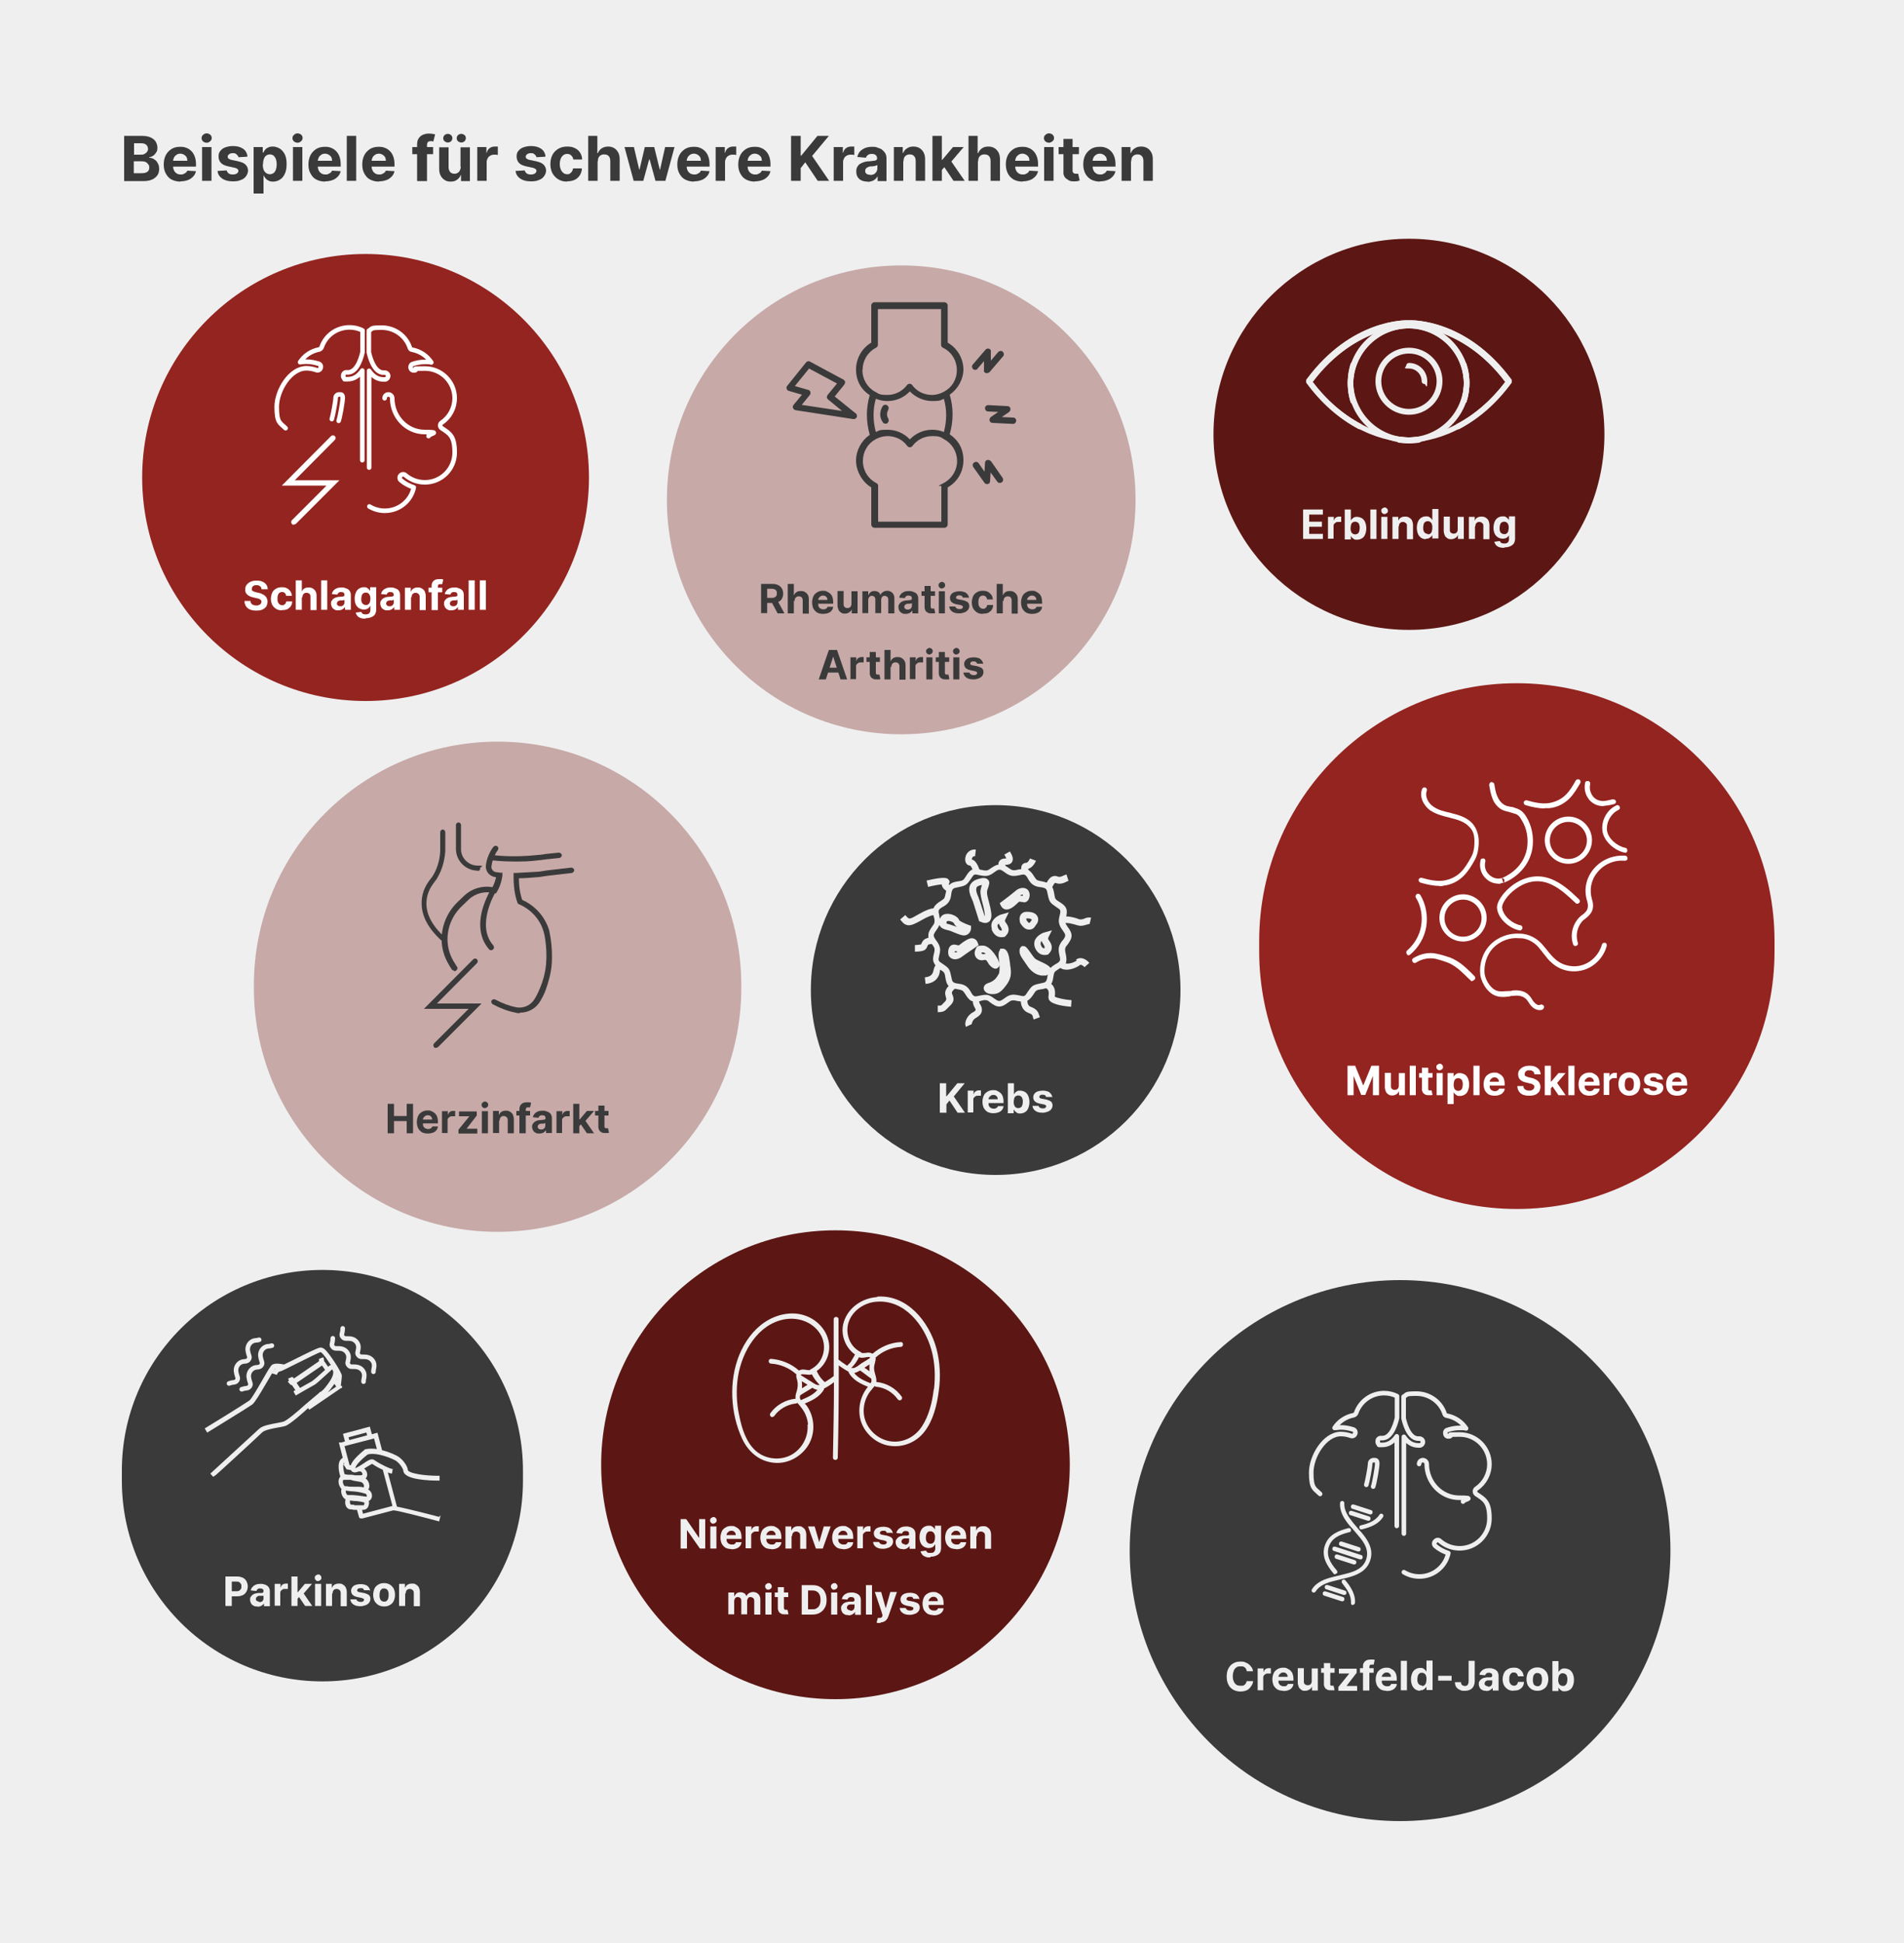 <?xml version="1.0" encoding="UTF-8"?>
<svg id="Ebene_1" data-name="Ebene 1" xmlns="http://www.w3.org/2000/svg" version="1.1" viewBox="0 0 750 765">
  <defs>
    <style>
      .cls-1 {
        fill: #942420;
      }

      .cls-1, .cls-2, .cls-3, .cls-4, .cls-5, .cls-6 {
        stroke-width: 0px;
      }

      .cls-7 {
        stroke-width: .5px;
      }

      .cls-7, .cls-8, .cls-9 {
        stroke: #efefef;
      }

      .cls-7, .cls-6 {
        fill: #efefef;
      }

      .cls-2 {
        fill: #3a3a3a;
      }

      .cls-3 {
        fill: #5c1714;
      }

      .cls-8, .cls-9, .cls-10 {
        fill: none;
        stroke-linecap: round;
        stroke-width: 1.8px;
      }

      .cls-8, .cls-10 {
        stroke-linejoin: round;
      }

      .cls-4 {
        fill: #c7a9a8;
      }

      .cls-10 {
        stroke: #fff;
      }

      .cls-5 {
        fill: #fff;
      }
    </style>
  </defs>
  <rect class="cls-6" y="0" width="750" height="765"/>
  <path class="cls-1" d="M144,100h0c48.6,0,88,39.4,88,88h0c0,48.6-39.4,88-88,88h0c-48.6,0-88-39.4-88-88h0c0-48.6,39.4-88,88-88Z"/>
  <path class="cls-10" d="M151.5,156.8c0-.9.7-1.5,1.5-1.5s1.5.7,1.5,1.5c0,7.3,5.7,13.3,12.8,13.3s1.5.7,1.5,1.6"/>
  <path class="cls-10" d="M142.7,181.2v-35.3c-1.3,1.9-3.1,3.4-5.7,3.4s-.4,0-.6,0c-.8,0-1.3-.7-1.2-1.5s.7-1.3,1.5-1.2c4.3.4,5.9-7.1,6.1-8v-8.5c-1.6-.8-3.3-1.2-5.1-1.2-5,0-9.4,3.1-11,7.8-.2.5-.6.8-1,.9-3.1.6-5.8,2.4-7.5,5,.8-.1,1.7-.2,2.5-.2,1.6,0,3.2.3,4.8.8.7.2,1.1,1,.8,1.7-.2.7-1,1.1-1.7.8-1.2-.4-2.5-.7-3.9-.7-6.4,0-11.7,8.8-11.7,15.2s1.3,6.2,3.5,8.4M133.4,165.7c.5-1.4,1.6-7.5,1.6-9s-.6-1.4-1.4-1.4-1.4.6-1.4,1.4c0,1.3-1.1,7.1-1.5,8.3M145.5,199.4c1.8,1.1,3.9,1.7,6.1,1.7,5.6,0,10.3-3.9,11.4-9.2-1.8-.6-3.6-1.5-5.1-2.8-.6-.5-.6-1.4-.1-1.9.5-.6,1.4-.6,1.9-.1,2.1,1.8,4.8,2.8,7.7,2.8,6.4,0,11.7-5.2,11.7-11.7s-1.9-7.5-5.1-9.6c-.4-.3-.6-.7-.6-1.1s.2-.9.6-1.1c3.2-2.2,5.1-5.8,5.1-9.6,0-6.4-5.2-11.7-11.7-11.7s-2.6.2-3.9.7c-.7.2-1.5-.1-1.7-.8s.1-1.5.8-1.7c1.5-.5,3.1-.8,4.8-.8s1.7,0,2.5.2c-1.7-2.6-4.4-4.4-7.5-5-.5,0-.9-.4-1-.9-1.6-4.7-6.1-7.8-11-7.8s-3.5.4-5.1,1.2v8.5c.2.9,1.8,8.4,6.1,8,.8,0,1.4.5,1.5,1.2,0,.8-.5,1.4-1.2,1.5h-.6c-2.6,0-4.4-1.5-5.7-3.4v38.1"/>
  <path class="cls-5" d="M115.7,206.6c-.3,0-.5,0-.7-.3-.4-.4-.4-1.1,0-1.5l13.6-13.6h-17.6l19.4-19.5c.4-.4,1.1-.4,1.5,0s.4,1.1,0,1.5l-15.8,15.9h17.6l-17.1,17.1c-.2.2-.5.3-.7.3h-.2Z"/>
  <path class="cls-5" d="M103,231.9c0-.5-.2-.8-.6-1.1-.3-.3-.8-.4-1.4-.4s-.7,0-1,.2c-.3.1-.5.3-.6.5s-.2.4-.2.7,0,.4,0,.5c0,.2.2.3.4.4.2.1.4.2.6.3.2,0,.5.1.7.2l1,.2c.5.1,1,.3,1.4.5s.8.4,1.1.7c.3.3.6.6.7,1,.2.4.3.8.3,1.3s-.2,1.3-.5,1.9c-.4.5-.9.9-1.5,1.2-.7.3-1.5.4-2.4.4s-1.8-.1-2.5-.4c-.7-.3-1.2-.7-1.6-1.3s-.6-1.3-.6-2.1h2.4c0,.4,0,.7.3,1,.2.3.5.5.8.6s.7.2,1.1.2.8,0,1.1-.2c.3-.1.6-.3.7-.5.2-.2.3-.5.3-.7s0-.5-.2-.7-.4-.3-.7-.5c-.3-.1-.6-.2-1.1-.3l-1.3-.3c-1-.2-1.8-.6-2.3-1.1-.6-.5-.9-1.2-.8-2.1,0-.7.2-1.3.6-1.8s.9-.9,1.6-1.2,1.4-.4,2.3-.4,1.6.1,2.3.4c.6.3,1.2.7,1.5,1.2.4.5.5,1.1.6,1.8h-2.6ZM111,240.3c-.9,0-1.7-.2-2.3-.6-.6-.4-1.1-.9-1.5-1.6-.3-.7-.5-1.5-.5-2.3s.2-1.7.5-2.4.8-1.2,1.5-1.6c.6-.4,1.4-.6,2.3-.6s1.4.1,2,.4c.6.3,1,.7,1.4,1.2.3.5.5,1.1.6,1.8h-2.3c0-.4-.2-.8-.5-1.1s-.6-.4-1.1-.4-.7.1-1,.3-.5.5-.6.9c-.2.4-.2.9-.2,1.4s0,1,.2,1.4.4.7.7.9c.3.2.6.3,1,.3s.5,0,.7-.2c.2-.1.4-.3.6-.5,0-.2.2-.5.3-.8h2.3c0,.7-.2,1.3-.5,1.8s-.8.9-1.3,1.2c-.6.3-1.2.4-2,.4h-.3ZM118.9,235.1v5h-2.4v-11.6h2.4v4.4h0c.2-.5.5-.9,1-1.2.4-.3,1-.4,1.7-.4s1.1.1,1.6.4c.5.3.8.6,1.1,1.1.3.5.4,1.1.4,1.8v5.6h-2.4v-5.1c0-.5,0-1-.4-1.3s-.7-.4-1.1-.4-.6,0-.9.2c-.2.1-.4.3-.6.6,0,.3-.2.6-.2,1h-.3ZM128.9,228.5v11.6h-2.4v-11.6h2.4ZM133.3,240.3c-.6,0-1.1,0-1.5-.3-.4-.2-.8-.5-1-.9s-.4-.9-.4-1.4,0-.9.3-1.2c.2-.3.4-.6.7-.8s.7-.4,1-.5c.4-.1.8-.2,1.2-.2s.9-.1,1.2-.1.5-.1.7-.2c.1,0,.2-.2.2-.4h0c0-.4-.1-.7-.3-.9s-.5-.3-1-.3-.8,0-1,.3c-.3.2-.4.4-.5.7l-2.2-.2c.1-.5.3-1,.7-1.4.3-.4.8-.7,1.3-.9s1.1-.3,1.8-.3.9,0,1.4.2c.4.1.8.3,1.2.5.3.2.6.5.8.9s.3.8.3,1.3v5.9h-2.3v-1.2h0c-.1.3-.3.5-.6.7-.2.2-.5.4-.8.5s-.7.2-1.1.2h0ZM134,238.7c.4,0,.7,0,.9-.2.3-.1.5-.3.6-.6.2-.2.2-.5.2-.8v-.9s-.2,0-.3.1c-.1,0-.3,0-.4.1h-.9c-.3,0-.5.1-.7.2-.2,0-.4.2-.5.4s-.2.3-.2.6.1.6.4.8c.2.2.5.3.9.3h0ZM144,243.6c-.8,0-1.5-.1-2-.3-.6-.2-1-.5-1.3-.9s-.5-.8-.6-1.2l2.2-.3c0,.2.2.3.3.5s.3.3.6.4c.2,0,.5.1.9.1s1-.1,1.3-.4c.3-.3.5-.7.5-1.3v-1.6h-.1c-.1.2-.3.5-.5.7s-.5.4-.8.5-.7.2-1.2.2-1.3-.2-1.8-.5-1-.8-1.3-1.4c-.3-.6-.5-1.4-.5-2.4s.2-1.8.5-2.5.8-1.2,1.3-1.5,1.1-.5,1.8-.5.9,0,1.2.2.6.4.8.6c.2.2.4.5.5.7h0v-1.5h2.4v8.8c0,.7-.2,1.4-.5,1.9s-.9.9-1.5,1.1c-.6.3-1.4.4-2.2.4v.2ZM144.1,238.2c.4,0,.7,0,1-.3.3-.2.5-.5.6-.8.1-.4.2-.8.2-1.3s0-1-.2-1.3c-.1-.4-.4-.7-.6-.9-.3-.2-.6-.3-1-.3s-.7.1-1,.3-.5.5-.6.9-.2.8-.2,1.3,0,.9.2,1.3c.1.4.4.6.6.8.3.2.6.3,1,.3ZM152.7,240.3c-.6,0-1.1,0-1.5-.3-.4-.2-.8-.5-1-.9s-.4-.9-.4-1.4,0-.9.3-1.2c.2-.3.4-.6.7-.8s.7-.4,1-.5c.4-.1.8-.2,1.2-.2s.9-.1,1.2-.1.5-.1.7-.2c.1,0,.2-.2.2-.4h0c0-.4-.1-.7-.3-.9s-.5-.3-1-.3-.8,0-1,.3c-.3.2-.4.4-.5.7l-2.2-.2c.1-.5.3-1,.7-1.4.3-.4.8-.7,1.3-.9s1.1-.3,1.8-.3.9,0,1.4.2c.4.1.8.3,1.2.5.3.2.6.5.8.9s.3.8.3,1.3v5.9h-2.3v-1.2h0c-.1.3-.3.5-.6.7-.2.2-.5.4-.8.5s-.7.2-1.1.2h0ZM153.4,238.7c.4,0,.7,0,.9-.2.3-.1.5-.3.6-.6.2-.2.2-.5.2-.8v-.9s-.2,0-.3.1c-.1,0-.3,0-.4.1h-.9c-.3,0-.5.1-.7.2-.2,0-.4.2-.5.4s-.2.3-.2.6.1.6.4.8c.2.2.5.3.9.3h0ZM161.9,235.1v5h-2.4v-8.7h2.3v1.5h.1c.2-.5.5-.9,1-1.2s1-.4,1.7-.4,1.1.1,1.6.4c.5.3.8.6,1.1,1.1.2.5.4,1.1.4,1.8v5.6h-2.4v-5.1c0-.5-.1-1-.4-1.2-.3-.3-.7-.5-1.1-.5s-.6,0-.9.2c-.2.1-.4.3-.6.6-.1.3-.2.6-.2,1h-.2ZM174.2,231.4v1.8h-5.4v-1.8h5.4ZM170,240.2v-9.4c0-.6.1-1.2.4-1.6.2-.4.6-.7,1-.9s.9-.3,1.5-.3h1c.3,0,.5.1.7.2l-.4,1.8h-.8c-.4,0-.6,0-.7.2-.1.2-.2.4-.2.7v9.3h-2.5ZM177.8,240.3c-.6,0-1.1,0-1.5-.3-.4-.2-.8-.5-1-.9s-.4-.9-.4-1.4,0-.9.3-1.2c.2-.3.4-.6.7-.8s.7-.4,1-.5c.4-.1.8-.2,1.2-.2s.9-.1,1.2-.1.5-.1.7-.2c.1,0,.2-.2.2-.4h0c0-.4-.1-.7-.3-.9s-.5-.3-1-.3-.8,0-1,.3c-.3.2-.4.4-.5.7l-2.2-.2c.1-.5.3-1,.7-1.4.3-.4.8-.7,1.3-.9s1.1-.3,1.8-.3.9,0,1.4.2c.4.1.8.3,1.2.5.3.2.6.5.8.9s.3.8.3,1.3v5.9h-2.3v-1.2h0c-.1.3-.3.5-.6.7-.2.2-.5.4-.8.5s-.7.2-1.1.2h0ZM178.5,238.7c.4,0,.7,0,.9-.2.3-.1.5-.3.6-.6.2-.2.2-.5.2-.8v-.9s-.2,0-.3.1c-.1,0-.3,0-.4.1h-.9c-.3,0-.5.1-.7.2-.2,0-.4.2-.5.4s-.2.3-.2.6.1.6.4.8c.2.2.5.3.9.3h0ZM187,228.5v11.6h-2.4v-11.6h2.4ZM191.4,228.5v11.6h-2.4v-11.6h2.4Z"/>
  <path class="cls-4" d="M355,104.5h0c51,0,92.3,41.3,92.3,92.3h0c0,51-41.3,92.3-92.3,92.3h0c-51,0-92.3-41.3-92.3-92.3h0c0-51,41.3-92.3,92.3-92.3Z"/>
  <path class="cls-2" d="M337,162.7l-8.2-6.6,3.8-4.7c.2-.3.3-.7.3-1s-.3-.7-.6-.9l-13.2-7.1c-.5-.3-1.2-.2-1.6.3l-7.4,9.2c-.3.3-.4.8-.2,1.2.1.4.4.7.8.8l5.2,1.5-3.3,4c-.3.4-.4.8-.2,1.3.2.4.5.7,1,.8l22.7,3.5h.2c.5,0,1-.3,1.2-.8s0-1.1-.4-1.5h0ZM315.9,159.3l3.1-3.8c.3-.3.3-.8.2-1.2-.1-.4-.4-.7-.9-.8l-5.2-1.5,5.6-6.9,11,5.9-3.7,4.5c-.2.3-.3.6-.3.9s.2.6.5.9l5.5,4.5-15.9-2.4h0Z"/>
  <path class="cls-2" d="M379.5,145.6c0-4.5-2.4-8.5-6.2-10.7v-14.6c0-.7-.6-1.3-1.3-1.3h-27.5c-.7,0-1.3.6-1.3,1.3v14.6c-3.7,2.2-6,6.2-6,10.6s2,7.9,5.4,10.1c-1.5,5-1.5,10.3,0,15.6-3.3,2.3-5.4,6.1-5.4,10.1s2.3,8.4,6,10.6v14.6c0,.7.6,1.3,1.3,1.3h27.5c.7,0,1.3-.6,1.3-1.3v-14.6c3.9-2.2,6.2-6.2,6.2-10.7s-2-7.9-5.4-10.2c1.5-5.3,1.5-10.5,0-15.6,3.3-2.3,5.4-6.1,5.4-10.1v.3ZM339.8,145.6c0-3.7,2-7,5.3-8.7.4-.2.7-.7.7-1.1v-14.1h24.9v14.1c0,.5.3.9.7,1.1,3.4,1.6,5.5,5,5.5,8.8s-1.9,6.8-5,8.5c-1.4.8-3.1,1.3-4.8,1.3-3.1,0-6-1.4-7.8-3.9-.2-.3-.6-.5-1-.5h0c-.4,0-.8.2-1,.5-1.9,2.5-4.7,3.9-7.8,3.9s-3.3-.4-4.8-1.3h-.1c-3-1.7-4.9-5-4.9-8.4v-.2ZM371.8,170.1c-1.4-.6-3-.9-4.6-.9-3.4,0-6.5,1.4-8.8,3.8-2.3-2.4-5.4-3.8-8.8-3.8s-3.2.3-4.6.9c-1.2-4.5-1.2-8.9,0-13.1,1.5.6,3,.9,4.6.9,3.4,0,6.5-1.4,8.8-3.8,2.3,2.4,5.5,3.8,8.8,3.8s3.2-.3,4.6-.9c1.2,4.3,1.2,8.6,0,13.1ZM377,181.5c0,3.7-2.1,7.1-5.5,8.8s-.7.7-.7,1.1v14h-24.9v-14.1c0-.5-.3-.9-.7-1.1-3.3-1.7-5.3-5-5.3-8.7s1.9-6.8,4.9-8.5h0c1.4-.8,3.1-1.3,4.8-1.3,3.1,0,6,1.4,7.8,3.9.2.3.6.5,1,.5s.8-.2,1-.5c1.9-2.5,4.7-3.9,7.8-3.9s3.3.4,4.8,1.3h0c3.1,1.7,5,5,5,8.5h0Z"/>
  <path class="cls-2" d="M385,145.2l2.6-3v3.5c-.2.5.2,1,.7,1.2h.5c.4,0,.7-.2,1-.4l5.3-6.2c.5-.5.4-1.3-.1-1.8s-1.3-.4-1.8.1l-2.9,3.4v-3.5c.2-.5-.2-1-.7-1.2s-1.1,0-1.4.4l-5,5.8c-.5.5-.4,1.3.1,1.8s1.3.4,1.8-.1h-.1Z"/>
  <path class="cls-2" d="M399,164.4l-4.4-.2,2.9-2c.4-.3.6-.9.5-1.4s-.6-.9-1.1-.9l-7.6-.4c-.7,0-1.3.5-1.3,1.2s.5,1.3,1.2,1.3l4,.2-2.9,2c-.4.3-.6.9-.5,1.4s.6.9,1.1.9l8.1.4h0c.7,0,1.2-.5,1.3-1.2,0-.7-.5-1.3-1.2-1.3h-.1Z"/>
  <path class="cls-2" d="M390.3,181.6c-.3-.4-.9-.6-1.4-.5s-.9.6-.9,1.1l-.2,3.5-2.3-3.3c-.4-.6-1.2-.7-1.8-.3-.6.4-.7,1.2-.3,1.8l4.4,6.2c.2.3.6.5,1,.5s.2,0,.3,0c.5-.1.9-.6.9-1.1l.2-3.5,2.6,3.6c.4.6,1.2.7,1.8.3.6-.4.7-1.2.3-1.8l-4.6-6.6h0Z"/>
  <path class="cls-2" d="M349.8,161.4c.4-.6.3-1.3-.3-1.8-.6-.4-1.4-.3-1.8.3,0,.1-2.2,3,0,6.3.2.4.6.6,1.1.6s.5,0,.7-.2c.6-.4.7-1.2.4-1.8-1.1-1.7-.1-3.2,0-3.4h-.1Z"/>
  <path class="cls-2" d="M299.8,241.5v-11.6h4.6c.9,0,1.6.2,2.2.5s1.1.8,1.4,1.3c.3.6.5,1.2.5,2s-.2,1.4-.5,2-.8,1-1.4,1.3-1.4.4-2.3.4h-3.1v-2h2.7c.5,0,.9,0,1.2-.2.3-.1.5-.3.7-.6s.2-.6.2-1,0-.7-.2-1-.4-.5-.7-.6c-.3-.1-.7-.2-1.2-.2h-1.7v9.6h-2.5,0ZM306.1,236.2l2.9,5.3h-2.7l-2.8-5.3h2.7-.1ZM312.7,236.5v5h-2.4v-11.6h2.4v4.4h.1c.2-.5.5-.9,1-1.2.4-.3,1-.4,1.7-.4s1.1.1,1.6.4c.5.3.8.6,1.1,1.1.3.5.4,1.1.4,1.8v5.6h-2.4v-5.1c0-.5-.1-1-.4-1.3s-.7-.4-1.1-.4-.6,0-.9.2c-.2.1-.4.3-.6.6-.1.3-.2.6-.2,1h-.3ZM324.2,241.7c-.9,0-1.7-.2-2.3-.5-.6-.4-1.1-.9-1.5-1.6-.3-.7-.5-1.5-.5-2.4s.2-1.7.5-2.4.8-1.2,1.5-1.6c.6-.4,1.4-.6,2.2-.6s1.1,0,1.6.3c.5.2.9.5,1.3.8.4.4.7.8.9,1.4.2.6.3,1.2.3,1.9v.7h-7.4v-1.5h5.1c0-.3,0-.7-.2-.9-.2-.3-.4-.5-.6-.6-.3-.2-.6-.2-.9-.2s-.7,0-1,.3c-.3.2-.5.4-.7.7s-.2.6-.2.9v1.4c0,.4,0,.8.2,1.1s.4.6.7.7c.3.2.6.3,1.1.3s.5,0,.7-.1c.2,0,.4-.2.6-.3.2-.2.3-.3.4-.6h2.2c-.1.7-.3,1.2-.7,1.6-.3.4-.8.7-1.4.9-.5.2-1.2.3-1.9.3h0ZM335.4,237.8v-5h2.4v8.7h-2.3v-1.6h0c-.2.5-.5.9-1,1.2s-1,.5-1.7.5-1.1-.1-1.5-.4c-.4-.3-.8-.6-1-1.1s-.4-1.1-.4-1.8v-5.6h2.4v5.1c0,.5.1.9.4,1.2s.6.4,1.1.4.6,0,.8-.2c.3-.1.5-.3.6-.6.2-.3.2-.6.2-1v.2ZM339.7,241.5v-8.7h2.3v1.5h.1c.2-.5.5-.9.9-1.2s.9-.4,1.5-.4,1.1.2,1.5.4c.4.3.7.7.8,1.2h0c.2-.5.5-.9,1-1.2s1-.5,1.7-.5,1.5.3,2,.8.8,1.2.8,2.2v5.9h-2.4v-5.4c0-.5-.1-.8-.4-1.1-.3-.2-.6-.4-1-.4s-.8.1-1,.4c-.2.3-.4.6-.4,1.1v5.3h-2.3v-5.4c0-.4-.1-.8-.4-1-.2-.3-.6-.4-1-.4s-.5,0-.7.2c-.2.1-.4.3-.5.6-.1.2-.2.5-.2.8v5.2h-2.4.1ZM356.8,241.7c-.6,0-1.1,0-1.5-.3-.4-.2-.8-.5-1-.9s-.4-.9-.4-1.4,0-.9.3-1.2c.2-.3.4-.6.7-.8.3-.2.7-.4,1-.5.4-.1.8-.2,1.2-.2s.9-.1,1.2-.1.5-.1.7-.2c.1,0,.2-.2.2-.4h0c0-.4-.1-.7-.3-.9-.2-.2-.5-.3-1-.3s-.8,0-1,.3c-.3.2-.4.4-.5.7l-2.2-.2c.1-.5.3-1,.7-1.4.3-.4.8-.7,1.3-.9s1.1-.3,1.8-.3.9,0,1.4.2c.4.1.8.3,1.2.5.3.2.6.5.8.9.2.4.3.8.3,1.3v5.9h-2.3v-1.2h0c-.1.3-.3.5-.6.7-.2.2-.5.4-.8.5s-.7.2-1.1.2h-.1ZM357.5,240c.4,0,.7,0,.9-.2.3-.1.5-.3.6-.6.2-.2.2-.5.2-.8v-.9s-.2,0-.3.1c-.1,0-.3,0-.4.1h-.9c-.3,0-.5.1-.7.2s-.4.2-.5.4-.2.3-.2.6.1.6.4.8c.2.2.5.3.9.3h0ZM368.3,232.8v1.8h-5.3v-1.8h5.3ZM364.2,230.7h2.4v8.1c0,.2,0,.4.1.5,0,.1.2.2.3.3h1l.4,1.8c-.1,0-.3,0-.5.1h-.8c-.6,0-1.1,0-1.5-.2s-.8-.5-1-.8c-.2-.4-.4-.8-.4-1.4v-8.5h0ZM369.8,241.5v-8.7h2.4v8.7h-2.4ZM371,231.7c-.4,0-.7-.1-.9-.4-.3-.2-.4-.5-.4-.9s.1-.6.4-.9c.3-.2.6-.4.9-.4s.7.1.9.4c.3.2.4.5.4.9s-.1.6-.4.9c-.3.2-.6.4-.9.4ZM381.5,235.3h-2.2l-.2-.4c-.1-.2-.3-.3-.5-.4-.2,0-.4-.1-.7-.1s-.7,0-.9.2c-.3.2-.4.4-.4.6s0,.4.2.5.5.3.9.3l1.6.3c.8.2,1.5.5,1.9.8.4.4.6.9.6,1.5s-.2,1.1-.5,1.5-.8.8-1.4,1-1.2.4-2,.4c-1.2,0-2.1-.2-2.8-.7-.7-.5-1.1-1.1-1.2-2h2.4c0,.2.2.5.5.7s.6.3,1.1.3.8,0,1-.2c.3-.2.4-.4.4-.6s0-.4-.3-.5c-.2-.1-.5-.3-.8-.3l-1.5-.3c-.9-.2-1.5-.5-1.9-.9s-.6-1-.6-1.6.2-1,.5-1.4.7-.7,1.3-.9c.6-.2,1.2-.3,2-.3s2,.2,2.6.7,1,1.1,1.1,1.9h-.2ZM387.1,241.7c-.9,0-1.7-.2-2.3-.6-.6-.4-1.1-.9-1.5-1.6-.3-.7-.5-1.5-.5-2.3s.2-1.7.5-2.4.8-1.2,1.5-1.6c.6-.4,1.4-.6,2.3-.6s1.4.1,2,.4c.6.3,1,.7,1.4,1.2s.5,1.1.6,1.8h-2.3c0-.4-.2-.8-.5-1.1s-.6-.4-1.1-.4-.7.1-1,.3-.5.5-.6.9c-.2.4-.2.9-.2,1.4s0,1,.2,1.4.4.7.7.9c.3.2.6.3,1,.3s.5,0,.7-.2c.2-.1.4-.3.6-.5.1-.2.2-.5.3-.8h2.3c0,.7-.2,1.3-.5,1.8s-.8.9-1.3,1.2c-.6.3-1.2.4-2,.4h-.3ZM395,236.5v5h-2.4v-11.6h2.4v4.4h.1c.2-.5.5-.9,1-1.2.4-.3,1-.4,1.7-.4s1.1.1,1.6.4c.5.3.8.6,1.1,1.1.3.5.4,1.1.4,1.8v5.6h-2.4v-5.1c0-.5-.1-1-.4-1.3s-.7-.4-1.1-.4-.6,0-.9.2c-.2.1-.4.3-.6.6-.1.3-.2.6-.2,1h-.3ZM406.5,241.7c-.9,0-1.7-.2-2.3-.5-.6-.4-1.1-.9-1.5-1.6-.3-.7-.5-1.5-.5-2.4s.2-1.7.5-2.4.8-1.2,1.5-1.6c.6-.4,1.4-.6,2.2-.6s1.1,0,1.6.3c.5.2.9.5,1.3.8.4.4.7.8.9,1.4.2.6.3,1.2.3,1.9v.7h-7.4v-1.5h5.1c0-.3,0-.7-.2-.9-.2-.3-.4-.5-.6-.6-.3-.2-.6-.2-.9-.2s-.7,0-1,.3c-.3.2-.5.4-.7.7s-.2.6-.2.9v1.4c0,.4,0,.8.2,1.1s.4.6.7.7c.3.2.6.3,1.1.3s.5,0,.7-.1c.2,0,.4-.2.6-.3.2-.2.3-.3.4-.6h2.2c-.1.7-.3,1.2-.7,1.6-.3.4-.8.7-1.4.9-.5.2-1.2.3-1.9.3h0ZM325.1,267.5h-2.6l4-11.6h3.2l4,11.6h-2.6l-2.9-9h0l-2.9,9h-.2ZM324.9,262.9h6.2v1.9h-6.2v-1.9ZM335,267.5v-8.7h2.3v1.5h0c.2-.5.4-1,.8-1.2.4-.3.8-.4,1.3-.4s.3,0,.4,0h.4v2.1h-1.1c-.4,0-.7,0-1,.2s-.5.4-.7.6c-.2.3-.2.6-.2.9v4.9h-2.4.2ZM346.6,258.8v1.8h-5.3v-1.8h5.3ZM342.6,256.7h2.4v8.1c0,.2,0,.4.1.5,0,.1.2.2.3.3h1l.4,1.8c-.1,0-.3,0-.5.1h-.8c-.6,0-1.1,0-1.5-.2s-.8-.5-1-.8c-.2-.4-.4-.8-.4-1.4v-8.5h0ZM350.8,262.5v5h-2.4v-11.6h2.4v4.4h.1c.2-.5.5-.9,1-1.2.4-.3,1-.4,1.7-.4s1.1.1,1.6.4.8.6,1.1,1.1c.3.5.4,1.1.4,1.8v5.6h-2.4v-5.1c0-.5-.1-1-.4-1.3s-.7-.4-1.1-.4-.6,0-.9.2c-.2.1-.4.3-.6.6-.1.3-.2.6-.2,1h-.3ZM358.4,267.5v-8.7h2.3v1.5h0c.2-.5.4-1,.8-1.2.4-.3.8-.4,1.3-.4s.3,0,.4,0h.4v2.1h-1.1c-.4,0-.7,0-1,.2s-.5.4-.7.6c-.2.3-.2.6-.2.9v4.9h-2.4.2ZM364.9,267.5v-8.7h2.4v8.7h-2.4ZM366.1,257.7c-.4,0-.7-.1-.9-.4-.3-.2-.4-.5-.4-.9s.1-.6.4-.9c.3-.2.6-.4.9-.4s.7.1.9.4c.3.2.4.5.4.9s-.1.6-.4.9c-.3.2-.6.4-.9.4ZM373.9,258.8v1.8h-5.3v-1.8h5.3ZM369.8,256.7h2.4v8.1c0,.2,0,.4.1.5,0,.1.2.2.3.3h1l.4,1.8c-.1,0-.3,0-.5.1h-.8c-.6,0-1.1,0-1.5-.2s-.8-.5-1-.8c-.2-.4-.4-.8-.4-1.4v-8.5h0ZM375.5,267.5v-8.7h2.4v8.7h-2.4ZM376.7,257.7c-.4,0-.7-.1-.9-.4-.3-.2-.4-.5-.4-.9s.1-.6.4-.9c.3-.2.6-.4.9-.4s.7.1.9.4c.3.2.4.5.4.9s-.1.6-.4.9c-.3.2-.6.4-.9.4ZM387.1,261.3h-2.2s-.1-.2-.2-.4c-.1-.2-.3-.3-.5-.4-.2,0-.4-.1-.7-.1s-.7,0-.9.2c-.3.2-.4.4-.4.6s0,.4.2.5.5.3.9.3l1.6.3c.8.2,1.5.5,1.9.8.4.4.6.9.6,1.5s-.2,1.1-.5,1.5-.8.8-1.4,1-1.2.4-2,.4c-1.2,0-2.1-.2-2.8-.7-.7-.5-1.1-1.1-1.2-2h2.4c0,.2.2.5.5.7s.6.3,1.1.3.8,0,1-.2c.3-.2.4-.4.4-.6s0-.4-.3-.5c-.2-.1-.5-.3-.8-.3l-1.5-.3c-.9-.2-1.5-.5-1.9-.9s-.6-1-.6-1.6.2-1,.5-1.4.7-.7,1.3-.9c.6-.2,1.2-.3,2-.3s2,.2,2.6.7,1,1.1,1.1,1.9h-.2Z"/>
  <path class="cls-3" d="M555,94h0c42.5,0,77,34.5,77,77h0c0,42.5-34.5,77-77,77h0c-42.5,0-77-34.5-77-77h0c0-42.5,34.5-77,77-77Z"/>
  <path class="cls-6" d="M577,158.5h-.5c-.6-.2-1-.8-.8-1.3,1-3.3,1.2-6.9.5-10.3-2.3-11.8-13.7-19.5-25.5-17.2-6.7,1.3-12.5,5.8-15.5,12.1-2.4,5.1-2.8,10.6-1.1,15.8.2.6-.2,1.2-.7,1.4-.6.2-1.2-.2-1.4-.7-1.8-5.7-1.4-12,1.2-17.5,3.2-6.9,9.7-11.8,17.1-13.3,12.9-2.5,25.5,6,28.1,18.9.7,3.7.5,7.8-.6,11.4,0,.5-.3.8-.7.8h0Z"/>
  <path class="cls-6" d="M577,158.5h-.5c-.6-.2-1-.8-.8-1.3,1-3.3,1.2-6.9.5-10.3-2.3-11.8-13.7-19.5-25.5-17.2-6.7,1.3-12.5,5.8-15.5,12.1-2.4,5.1-2.8,10.6-1.1,15.8.2.6-.2,1.2-.7,1.4-.6.2-1.2-.2-1.4-.7-1.8-5.7-1.4-12,1.2-17.5,3.2-6.9,9.7-11.8,17.1-13.3,12.9-2.5,25.5,6,28.1,18.9.7,3.7.5,7.8-.6,11.4,0,.5-.3.8-.7.8h0Z"/>
  <path class="cls-6" d="M577,143h-.5c-.6.2-1,.8-.8,1.3,1,3.3,1.2,6.9.5,10.3-2.3,11.8-13.7,19.5-25.5,17.2-6.7-1.3-12.5-5.8-15.5-12.1-2.4-5.1-2.8-10.6-1.1-15.8.2-.6-.2-1.2-.7-1.4-.6-.2-1.2.2-1.4.7-1.8,5.7-1.4,12,1.2,17.5,3.2,6.9,9.7,11.8,17.1,13.3,12.9,2.5,25.5-6,28.1-18.9.7-3.7.5-7.8-.6-11.4,0-.5-.3-.8-.7-.8h0Z"/>
  <path class="cls-6" d="M555,163.3c-7.3,0-13.2-6-13.2-13.2s5.9-13.2,13.2-13.2,13.2,6,13.2,13.2-5.9,13.2-13.2,13.2ZM555,139.2c-6.1,0-10.9,4.9-10.9,10.9s4.9,10.9,10.9,10.9,10.9-4.9,10.9-10.9-4.9-10.9-10.9-10.9Z"/>
  <path class="cls-6" d="M561.1,151.2c-.6,0-1.1-.5-1.1-1.1,0-2.7-2.2-5-5-5s-1.1-.5-1.1-1.1.5-1.1,1.1-1.1c4,0,7.2,3.2,7.2,7.2s-.6,1-1.2,1h0Z"/>
  <path class="cls-6" d="M554.5,174.1c-3.7,0-23.3-1.1-39.8-23.4-.3-.4-.3-1,0-1.4,17.5-23.6,38.8-23.3,40.3-23.2,1.5,0,22.8-.5,40.3,23.4.3.4.3,1,0,1.4-5.8,7.9-12.7,13.9-20.4,18-.6.3-1.2,0-1.5-.5-.3-.6,0-1.2.5-1.5,7.2-3.8,13.6-9.4,19.1-16.6-8.8-11.6-18.6-16.9-25.2-19.3-7.3-2.6-12.7-2.4-12.8-2.4h0c-.2,0-21-.7-37.9,21.8,17,22.5,37.7,21.8,37.9,21.8h0s1.4,0,3.7-.2c.6,0,1.2.4,1.3,1,0,.6-.4,1.2-1,1.3-2.2.3-3.7.3-4,.3,0-.4-.3-.4-.5-.4h0Z"/>
  <path class="cls-6" d="M555.5,174.1c3.7,0,23.3-1.1,39.8-23.4.3-.4.3-1,0-1.4-17.5-23.6-38.8-23.3-40.3-23.2-1.5,0-22.8-.5-40.3,23.4-.3.4-.3,1,0,1.4,5.8,7.9,12.7,13.9,20.4,18,.6.3,1.2,0,1.5-.5.3-.6,0-1.2-.5-1.5-7.2-3.8-13.6-9.4-19.1-16.6,8.8-11.6,18.6-16.9,25.2-19.3,7.3-2.6,12.7-2.4,12.8-2.4h0c.2,0,21-.7,37.9,21.8-17,22.5-37.7,21.8-37.9,21.8h0s-1.4,0-3.7-.2c-.6,0-1.2.4-1.3,1,0,.6.4,1.2,1,1.3,2.2.3,3.7.3,4,.3,0-.4.3-.4.5-.4h0Z"/>
  <path class="cls-6" d="M513.3,212.2v-11.6h7.8v2h-5.4v2.8h5v2h-5v2.8h5.4v2h-7.9.1ZM523.1,212.2v-8.7h2.3v1.5h0c.2-.5.4-1,.8-1.2.4-.3.8-.4,1.3-.4s.3,0,.4,0h.4v2.1h-1.1c-.4,0-.7,0-1,.2s-.5.4-.7.6c-.2.3-.2.6-.2.9v4.9h-2.4.2ZM529.7,212.2v-11.6h2.4v4.4h0c0-.2.3-.5.5-.7s.5-.5.8-.6c.3-.2.7-.2,1.2-.2s1.2.2,1.8.5c.5.3,1,.8,1.3,1.5s.5,1.5.5,2.5-.2,1.8-.5,2.5-.7,1.2-1.3,1.5c-.5.3-1.1.5-1.8.5s-.9,0-1.2-.2-.6-.4-.8-.6c-.2-.2-.4-.5-.5-.7h0v1.4h-2.4v-.2ZM532,207.8c0,.5,0,1,.2,1.4,0,.4.4.7.6.9.3.2.6.3,1,.3s.7-.1,1-.3.5-.5.6-.9.2-.8.2-1.3,0-.9-.2-1.3c0-.4-.3-.7-.6-.9s-.6-.3-1-.3-.7.1-1,.3-.5.5-.6.9-.2.8-.2,1.4v-.2ZM542.2,200.6v11.6h-2.4v-11.6h2.4ZM544.1,212.2v-8.7h2.4v8.7h-2.4ZM545.4,202.4c-.4,0-.7-.1-.9-.4-.3-.2-.4-.5-.4-.9s0-.6.4-.9c.3-.2.6-.4.9-.4s.7.1.9.4c.3.2.4.5.4.9s0,.6-.4.9c-.3.2-.6.4-.9.4ZM550.9,207.2v5h-2.4v-8.7h2.3v1.5h0c.2-.5.5-.9,1-1.2s1-.4,1.7-.4,1.1.1,1.6.4c.5.3.8.6,1.1,1.1.2.5.4,1.1.4,1.8v5.6h-2.4v-5.1c0-.5,0-1-.4-1.2-.3-.3-.7-.5-1.1-.5s-.6,0-.9.2c-.2.1-.4.3-.6.6,0,.3-.2.6-.2,1h-.2ZM561.7,212.3c-.7,0-1.3-.2-1.8-.5s-1-.8-1.3-1.5-.5-1.5-.5-2.5.2-1.8.5-2.5.8-1.2,1.3-1.5,1.1-.5,1.8-.5.9,0,1.2.2.6.4.8.6c.2.2.4.5.5.7h0v-4.4h2.4v11.6h-2.4v-1.4h0c0,.2-.3.5-.5.7s-.5.4-.8.6c-.3.2-.7.2-1.2.2v.2ZM562.4,210.4c.4,0,.7-.1,1-.3s.5-.5.6-.9.2-.8.2-1.4,0-1-.2-1.4c0-.4-.4-.7-.6-.9-.3-.2-.6-.3-1-.3s-.7.1-1,.3-.5.5-.6.9-.2.8-.2,1.3,0,1,.2,1.3c0,.4.4.7.6.9.3.2.6.3,1,.3v.2ZM574.2,208.5v-5h2.4v8.7h-2.3v-1.6h0c-.2.5-.5.9-1,1.2s-1,.5-1.7.5-1.1-.1-1.5-.4c-.4-.3-.8-.6-1-1.1s-.4-1.1-.4-1.8v-5.6h2.4v5.1c0,.5,0,.9.4,1.2.3.3.6.4,1.1.4s.6,0,.8-.2c.3-.1.5-.3.6-.6.2-.3.2-.6.2-1v.2ZM581,207.2v5h-2.4v-8.7h2.3v1.5h0c.2-.5.5-.9,1-1.2s1-.4,1.7-.4,1.1.1,1.6.4c.5.3.8.6,1.1,1.1.2.5.4,1.1.4,1.8v5.6h-2.4v-5.1c0-.5,0-1-.4-1.2-.3-.3-.7-.5-1.1-.5s-.6,0-.9.2c-.2.1-.4.3-.6.6,0,.3-.2.6-.2,1h-.2ZM592.5,215.7c-.8,0-1.5-.1-2-.3-.6-.2-1-.5-1.3-.9s-.5-.8-.6-1.2l2.2-.3c0,.2.2.3.3.5s.3.3.6.4c.2,0,.5.1.9.1s1-.1,1.3-.4c.3-.3.5-.7.5-1.3v-1.6h0c0,.2-.3.5-.5.7s-.5.4-.8.5-.7.2-1.2.2-1.3-.2-1.8-.5-1-.8-1.3-1.4c-.3-.6-.5-1.4-.5-2.4s.2-1.8.5-2.5.8-1.2,1.3-1.5,1.1-.5,1.8-.5.9,0,1.2.2.6.4.8.6c.2.2.4.5.5.7h0v-1.5h2.4v8.8c0,.7-.2,1.4-.5,1.9-.4.5-.9.9-1.5,1.1-.6.3-1.4.4-2.2.4v.2ZM592.5,210.3c.4,0,.7,0,1-.3.3-.2.5-.5.6-.8,0-.4.2-.8.2-1.3s0-1-.2-1.3c0-.4-.4-.7-.6-.9-.3-.2-.6-.3-1-.3s-.7.1-1,.3-.5.5-.6.9-.2.8-.2,1.3,0,.9.2,1.3c0,.4.4.6.6.8.3.2.6.3,1,.3Z"/>
  <path class="cls-4" d="M196,292h0c53,0,96,43,96,96v1c0,53-43,96-96,96h0c-53,0-96-43-96-96v-1c0-53,43-96,96-96Z"/>
  <path class="cls-2" d="M202.5,339.2c-5.4,0-8.7-.5-9-.5-.5,0-.9-.6-.9-1.2s.6-1,1.2-.9c0,0,7.6,1.2,18.1,0,0,0,1.2,0,3.3-.4l4.9-.5c.5,0,1.1.4,1.2.9s-.4,1.1-.9,1.2l-4.9.5c-2,.3-3.3.4-3.3.4-3.5.5-6.8.5-9.6.5h-.1Z"/>
  <path class="cls-2" d="M178.7,382.1c-.4,0-.6-.2-.8-.5-.5-.8-1.1-1.7-1.5-2.5-4.4-7.8-2.7-17.7,3.9-24l2.6-2.5c3-2.8,7.1-4,11.1-3.3.8-1.5,1.2-3,1.4-4h-.5c-2.3-.4-3.8-2.5-3.5-4.7.5-4,2.8-7.1,3-7.2.4-.5,1-.5,1.5-.2.5.4.5,1,.2,1.5,0,0-2.1,2.7-2.5,6.3-.2,1.1.6,2.2,1.8,2.4.8,0,1.5.2,1.5.2h1v1.1s-.3,3.4-2.2,6.5l-.4.6-.7-.2c-3.5-.8-7.3,0-10,2.6l-2.6,2.5c-6,5.6-7.5,14.5-3.5,21.5.5.8.9,1.5,1.5,2.4.4.5.2,1.1-.3,1.5-.2.2-.5.3-.6.3l-.4-.3Z"/>
  <path class="cls-2" d="M204.7,398.9c-.5,0-1.1,0-1.6-.2-2.8-.5-5.8-1.6-9-3.3-.5-.3-.7-.9-.5-1.4.3-.5.9-.7,1.4-.5,3,1.6,5.8,2.6,8.4,3.1,2.7.5,5.5-.7,7-3,.8-1.2,1.5-2.6,2.2-4.3,1.4-3.3,2.2-6.5,2.5-9.6.6-7.2-.9-12.9-1-13-1.4-4.8-5-8.7-9.7-10.7l-.4-.2-.2-.5c-.2-.5-1.6-4.3-1.5-10.6v-1h1s3.9-.2,8.9-.5c0,0,1.4-.2,3.3-.5l9.5-1.1c.5,0,1.1.4,1.2.9,0,.5-.4,1.1-.9,1.2l-9.5,1.1c-1.9.3-3.4.5-3.4.5-3.5.3-6.5.5-8,.5,0,4.5.9,7.4,1.3,8.5,5.1,2.3,8.9,6.5,10.6,11.9,0,.3,1.6,6.2,1,13.7-.3,3.4-1.2,6.7-2.5,10.3-.7,1.7-1.5,3.3-2.4,4.6-1.7,2.5-4.5,3.9-7.5,3.9l-.2.2Z"/>
  <path class="cls-2" d="M174.9,370.9c-.3,0-.5,0-.7-.3-5.5-4.9-8.3-10.1-8.1-15.4,0-4.3,2.2-7.4,3-8.5.5-.6.9-1.2,1.3-1.7,2.3-3.7,2.9-7.5,3-9.9v-7.5c0-.5.5-1,1-1s1,.5,1,1v7.5c-.2,2.7-.8,6.8-3.4,11-.5.6-.9,1.3-1.4,1.9-1.8,2.4-6.8,10.8,4.7,21.1.5.4.5,1,0,1.5,0,.3-.3.4-.5.4h0Z"/>
  <path class="cls-2" d="M188.2,342.8c-4.6,0-8.5-3.7-8.6-8.4v-9.6c0-.5.5-1,1-1s1,.5,1,1v9.6c0,3.5,3,6.4,6.5,6.4s1,.5,1,1c.2.6-.3,1.1-.9,1.1h0Z"/>
  <path class="cls-2" d="M193.4,374.1c-.3,0-.5,0-.8-.4-3.4-3.9-4.3-9.3-2.6-15.6,1.3-4.6,3.5-8.1,3.5-8.3.3-.5.9-.6,1.5-.4.5.3.6.9.4,1.5,0,0-8.2,13.2-1.1,21.3.4.5.4,1.1,0,1.5-.2.3-.5.4-.7.4h-.2Z"/>
  <path class="cls-2" d="M171.7,412.6c-.3,0-.5,0-.7-.3-.4-.4-.4-1.1,0-1.5l13.6-13.6h-17.6l19.4-19.5c.4-.4,1.1-.4,1.5,0s.4,1.1,0,1.5l-15.8,15.9h17.6l-17.1,17.1c-.2.2-.5.3-.7.3h-.2Z"/>
  <path class="cls-2" d="M152.7,446.2v-11.6h2.5v4.8h5v-4.8h2.5v11.6h-2.5v-4.8h-5v4.8h-2.5ZM168.5,446.3c-.9,0-1.7-.2-2.3-.5-.6-.4-1.1-.9-1.5-1.6-.3-.7-.5-1.5-.5-2.4s.2-1.7.5-2.4c.3-.7.8-1.2,1.5-1.6.6-.4,1.4-.6,2.2-.6s1.1,0,1.6.3c.5.2.9.5,1.3.8.4.4.7.8.9,1.4s.3,1.2.3,1.9v.7h-7.4v-1.5h5.1c0-.3,0-.7-.2-.9-.2-.3-.4-.5-.6-.6-.3-.2-.6-.2-.9-.2s-.7,0-1,.3c-.3.2-.5.4-.7.7-.2.3-.2.6-.2.9v1.4c0,.4,0,.8.2,1.1.2.3.4.6.7.7.3.2.6.3,1.1.3s.5,0,.7-.1c.2,0,.4-.2.6-.3.2-.2.3-.3.4-.6h2.2c-.1.7-.3,1.2-.7,1.6-.3.4-.8.7-1.4.9-.6.2-1.2.3-1.9.3h0ZM174.1,446.2v-8.7h2.3v1.5h0c.2-.5.4-1,.8-1.2.4-.3.8-.4,1.3-.4s.3,0,.4,0h.4v2.1h-1.1c-.4,0-.7,0-1,.2s-.5.4-.7.6c-.2.3-.2.6-.2.9v4.9h-2.4.2ZM180.6,446.2v-1.4l4.3-5.3h-4.1v-1.9h7v1.6l-4,5.2h4.2v1.9h-7.4ZM189.8,446.2v-8.7h2.4v8.7h-2.4ZM191,436.3c-.4,0-.7-.1-.9-.4-.3-.2-.4-.5-.4-.9s.1-.6.4-.9c.3-.2.6-.4.9-.4s.7.1.9.4c.3.2.4.5.4.9s-.1.6-.4.9c-.3.2-.6.4-.9.4ZM196.6,441.1v5h-2.4v-8.7h2.3v1.5h.1c.2-.5.5-.9,1-1.2.5-.3,1-.4,1.7-.4s1.1.1,1.6.4.8.6,1.1,1.1c.2.5.4,1.1.4,1.8v5.6h-2.4v-5.1c0-.5-.1-1-.4-1.2-.3-.3-.7-.5-1.1-.5s-.6,0-.9.2c-.2.1-.4.3-.6.6-.1.3-.2.6-.2,1h-.2ZM208.8,437.4v1.8h-5.4v-1.8h5.4ZM204.6,446.2v-9.4c0-.6.1-1.2.4-1.6.2-.4.6-.7,1-.9.4-.2.9-.3,1.5-.3h1c.3,0,.5.1.7.2l-.4,1.8h-.8c-.4,0-.6,0-.7.2-.1.2-.2.4-.2.7v9.3h-2.5ZM212.5,446.3c-.6,0-1.1,0-1.5-.3-.4-.2-.8-.5-1-.9s-.4-.9-.4-1.4,0-.9.3-1.2c.2-.3.4-.6.7-.8.3-.2.7-.4,1-.5.4-.1.8-.2,1.2-.2s.9-.1,1.2-.1.5-.1.7-.2c.1,0,.2-.2.2-.4h0c0-.4-.1-.7-.3-.9-.2-.2-.5-.3-1-.3s-.8,0-1,.3c-.3.2-.4.4-.5.7l-2.2-.2c.1-.5.3-1,.7-1.4.3-.4.8-.7,1.3-.9.5-.2,1.1-.3,1.8-.3s.9,0,1.4.2c.4.1.8.3,1.2.5.3.2.6.5.8.9s.3.8.3,1.3v5.9h-2.3v-1.2h0c-.1.3-.3.5-.6.7-.2.2-.5.4-.8.5s-.7.2-1.1.2h0ZM213.1,444.7c.4,0,.7,0,.9-.2.3-.1.5-.3.6-.6.2-.2.2-.5.2-.8v-.9s-.2,0-.3.1c-.1,0-.3,0-.4.1h-.9c-.3,0-.5.1-.7.2-.2,0-.4.2-.5.4-.1.2-.2.3-.2.6s.1.6.4.8c.2.2.5.3.9.3ZM219.2,446.2v-8.7h2.3v1.5h0c.2-.5.4-1,.8-1.2.4-.3.8-.4,1.3-.4s.3,0,.4,0h.4v2.1h-1.1c-.4,0-.7,0-1,.2s-.5.4-.7.6c-.2.3-.2.6-.2.9v4.9h-2.4.2ZM228,443.6v-2.9h.4l2.8-3.3h2.8l-3.8,4.4h-.6l-1.6,1.8h0ZM225.8,446.2v-11.6h2.4v11.6h-2.4ZM231.2,446.2l-2.6-3.8,1.6-1.7,3.8,5.5h-2.8ZM239.7,437.4v1.8h-5.3v-1.8h5.3ZM235.7,435.3h2.4v8.1c0,.2,0,.4.1.5,0,.1.2.2.3.3h1l.4,1.8c-.1,0-.3,0-.5.1h-.8c-.6,0-1.1,0-1.5-.2s-.8-.5-1-.8c-.2-.4-.4-.8-.4-1.4v-8.5h0Z"/>
  <path class="cls-3" d="M329.1,484.4h0c51,0,92.3,41.3,92.3,92.3h0c0,51-41.3,92.3-92.3,92.3h0c-51,0-92.3-41.3-92.3-92.3h0c0-51,41.3-92.3,92.3-92.3h0Z"/>
  <path class="cls-6" d="M345.4,510.7c-5.8.4-11.2,4.1-13,9.7-1.5,4.7.4,10.1,4.4,12.9-.4.8-.9,1.6-1.4,2.4h0c0,0-.1.3-.2.4-.2.2-.3.4-.5.6-.3.3-.6.6-1,1,0,0-.2,0-.3-.2-1.1-.7-2.1-1.4-3.1-2.2v-15.9c0-1.2-1.9-1.2-1.9,0v22.4h0c-1,.8-2.1,1.5-3.2,2.2,0,0-.2,0-.3.2-.3-.3-.6-.6-.9-.9-.2-.2-.3-.4-.5-.6,0,0-.2-.2-.3-.3h0s0,0-.1-.2c-.6-.8-1-1.6-1.4-2.4,3.6-2.4,5.5-7,4.8-11.2-.8-4.9-4.6-9-9.3-10.6-5.3-1.9-11.4-.5-16,2.6s-7.9,7.8-10,12.9c-4.2,10.3-3.5,23.1,1.2,33.1,2.4,5,6.6,8.7,12.3,9.3,5.1.6,10.1-1.9,13.1-6,3.5-4.8,3.4-11.6,0-16.4-.2-.3-.5-.6-.8-.9,3-1.2,6-2.7,7.6-5.6v-.3c.6-.3,1.1-.6,1.6-.9.8-.5,1.6-1,2.3-1.6,0,9.9-.2,19.8-.4,29.7,0,1.2,1.9,1.2,1.9,0,.3-12.1.4-24.2.4-36.3.7.5,1.4,1,2.2,1.5.5.3,1.1.7,1.7,1v.3c1.6,2.9,4.6,4.4,7.6,5.6-3.2,3.8-4.3,9.3-2.6,14.1,1.7,4.6,6,8.3,10.9,9.1,5.4.9,10.8-1.3,14.1-5.7,3.4-4.5,4.8-10.5,5.5-15.9.8-5.6.5-11.4-1-16.9-2.9-10.4-11.5-21-23.2-20.2h0l-.2.2ZM323,545.3c-.4,0-.7,0-1.1,0-1.2-.4-2.2-1.3-3.3-1.9-1.1-.7-2.1-1.3-3.2-2,.2-.3.5-.4,1.1-.3,1.2,0,2.3.4,3.3,0,.8,1.6,1.9,3,3.1,4.2h.1ZM315.8,543.8c.8.5,1.5.9,2.3,1.4-.7.5-1.5.9-2.2,1.4,0-.6.1-1.2,0-1.8,0-.3,0-.7-.1-1h0ZM318.1,560.9c.4,4.8-2.1,9.4-6.2,11.8-4.4,2.5-10.2,1.9-14-1.3-4-3.4-5.7-9-6.7-14-1.1-5-1.3-10.3-.5-15.4,1.6-9.9,7.9-20.8,18.6-22.6,5.6-.9,11.5,1.4,14.2,6.5,2.4,4.7.7,10.8-4.1,13.2-.2,0-.3.2-.3.3-.9.2-1.8-.2-2.7-.2s-1.2.2-1.7.4c-3-2.7-7-4.3-11-4.6-1.2,0-1.2,1.8,0,1.9,3.7.2,7.2,1.7,10,4.2-.1.7,0,1.4.3,2.2.4,1.6.3,3-.2,4.6,0,0,0,.2-.1.3,0,0,0,.2-.1.3-.2.7-.3,1.4-.2,2.2-4,.4-7.7,2.5-10,5.8-.3.4,0,1.1.3,1.3.5.3,1,0,1.3-.3,1.9-2.7,5.1-4.5,8.4-4.9.2,0,.5,0,.7-.3.4.6.9,1,1.3,1.6,1.7,2,2.7,4.5,2.9,7h-.2ZM315.4,551.2h0c-.2-.4-.4-.8-.3-1.2,0-.2,0-.5.2-.7,1.5-1,3.2-1.9,4.7-2.9.6.4,1.3.7,2,.8-1.6,2-4.1,3-6.4,4h-.2ZM338.4,534.4c.8.3,1.7.2,2.6,0,.4,0,1.3-.3,1.6,0,0,0,.1,0,.2.2-1.1.7-2.1,1.4-3.2,2-.4.2-.7.5-1.1.8-.2,0-.3.2-.4.3-.6.4-1.1.7-1.7.9-.3,0-.7,0-1.1,0,1.3-1.2,2.3-2.7,3.1-4.3ZM342.5,539.9c-.7-.5-1.3-1-2-1.4.7-.4,1.3-.9,2-1.3v.3c-.1.8,0,1.6,0,2.4ZM336.5,540.6c.8-.2,1.6-.6,2.3-1,1.5,1,2.9,2.2,4.4,3.2,0,.3.1.6.1.9s-.2.7-.4.9h0c-2.3-.9-4.9-2-6.4-4h0ZM367.8,547.1c-.6,5-1.9,10.4-4.7,14.6-2.9,4.4-8.1,6.8-13.3,5.6-4.7-1.1-8.5-5-9.4-9.7-.5-2.7,0-5.7,1.3-8.1.6-1.2,1.5-2.2,2.4-3.3.2-.2.3-.3.4-.5.2.2.4.3.7.3,3.3.3,6.5,2.2,8.4,4.9.3.4.8.6,1.3.3.4-.2.6-.9.3-1.3-2.3-3.3-6-5.4-10-5.8v-1.1c-.2-1.5-.9-2.8-.9-4.4s.8-2.7.6-4.1c2.7-2.5,6.3-4,9.9-4.2,1.2,0,1.2-2,0-1.9-4.1.2-8,1.9-11.1,4.6-.3-.2-.7-.3-1.1-.4-1-.2-2.3.4-3.3,0,0,0-.2-.2-.3-.3-4.2-2-6.1-7.1-4.8-11.5,1.5-4.8,6.3-8,11.2-8.3,11-.8,18.8,9.3,21.5,19,1.4,5,1.6,10.3,1,15.5h-.1Z"/>
  <path class="cls-6" d="M277.8,598.1v11.6h-2.1l-5.1-7.3h0v7.3h-2.5v-11.6h2.2l5,7.3h.1v-7.3h2.4ZM279.8,609.7v-8.7h2.4v8.7h-2.4ZM281,599.9c-.4,0-.7,0-.9-.4-.3-.2-.4-.5-.4-.9s.1-.6.4-.9c.3-.2.6-.4.9-.4s.7,0,.9.4c.3.2.4.5.4.9s-.1.6-.4.9c-.3.2-.6.4-.9.4ZM288.1,609.9c-.9,0-1.7-.2-2.3-.5-.6-.4-1.1-.9-1.5-1.6-.3-.7-.5-1.5-.5-2.4s.2-1.7.5-2.4.8-1.2,1.5-1.6c.6-.4,1.4-.6,2.2-.6s1.1,0,1.6.3c.5.2.9.5,1.3.8.4.4.7.8.9,1.4.2.6.3,1.2.3,1.9v.7h-7.4v-1.5h5.1c0-.3,0-.7-.2-.9-.2-.3-.4-.5-.6-.6-.3-.2-.6-.2-.9-.2s-.7,0-1,.3c-.3.2-.5.4-.7.7s-.2.6-.2.9v1.4c0,.4,0,.8.2,1.1s.4.6.7.7c.3.2.6.3,1.1.3s.5,0,.7,0c.2,0,.4-.2.6-.3.2-.2.3-.3.4-.6h2.2c-.1.7-.3,1.2-.7,1.6-.3.4-.8.7-1.4.9-.5.2-1.2.3-1.9.3h0ZM293.7,609.7v-8.7h2.3v1.5h0c.2-.5.4-1,.8-1.2.4-.3.8-.4,1.3-.4s.3,0,.4,0h.4v2.1h-1.1c-.4,0-.7,0-1,.2s-.5.4-.7.6c-.2.3-.2.6-.2.9v4.9h-2.4.2ZM303.8,609.9c-.9,0-1.7-.2-2.3-.5-.6-.4-1.1-.9-1.5-1.6-.3-.7-.5-1.5-.5-2.4s.2-1.7.5-2.4.8-1.2,1.5-1.6c.6-.4,1.4-.6,2.2-.6s1.1,0,1.6.3c.5.2.9.5,1.3.8.4.4.7.8.9,1.4.2.6.3,1.2.3,1.9v.7h-7.4v-1.5h5.1c0-.3,0-.7-.2-.9-.2-.3-.4-.5-.6-.6-.3-.2-.6-.2-.9-.2s-.7,0-1,.3c-.3.2-.5.4-.7.7s-.2.6-.2.9v1.4c0,.4,0,.8.2,1.1s.4.6.7.7c.3.2.6.3,1.1.3s.5,0,.7,0c.2,0,.4-.2.6-.3.2-.2.3-.3.4-.6h2.2c-.1.7-.3,1.2-.7,1.6-.3.4-.8.7-1.4.9-.5.2-1.2.3-1.9.3h0ZM311.8,604.7v5h-2.4v-8.7h2.3v1.5h.1c.2-.5.5-.9,1-1.2s1-.4,1.7-.4,1.1,0,1.6.4c.5.3.8.6,1.1,1.1.2.5.4,1.1.4,1.8v5.6h-2.4v-5.1c0-.5-.1-1-.4-1.2-.3-.3-.7-.5-1.1-.5s-.6,0-.9.2c-.2,0-.4.3-.6.6-.1.3-.2.6-.2,1h-.2ZM327.2,601l-3.1,8.7h-2.7l-3.1-8.7h2.6l1.8,6.2h0l1.8-6.2h2.7ZM332.1,609.9c-.9,0-1.7-.2-2.3-.5-.6-.4-1.1-.9-1.5-1.6-.3-.7-.5-1.5-.5-2.4s.2-1.7.5-2.4.8-1.2,1.5-1.6c.6-.4,1.4-.6,2.2-.6s1.1,0,1.6.3c.5.2.9.5,1.3.8.4.4.7.8.9,1.4.2.6.3,1.2.3,1.9v.7h-7.4v-1.5h5.1c0-.3,0-.7-.2-.9-.2-.3-.4-.5-.6-.6-.3-.2-.6-.2-.9-.2s-.7,0-1,.3c-.3.2-.5.4-.7.7s-.2.6-.2.9v1.4c0,.4,0,.8.2,1.1s.4.6.7.7c.3.2.6.3,1.1.3s.5,0,.7,0c.2,0,.4-.2.6-.3.2-.2.3-.3.4-.6h2.2c-.1.7-.3,1.2-.7,1.6-.3.4-.8.7-1.4.9-.5.2-1.2.3-1.9.3h0ZM337.7,609.7v-8.7h2.3v1.5h0c.2-.5.4-1,.8-1.2.4-.3.8-.4,1.3-.4s.3,0,.4,0h.4v2.1h-1.1c-.4,0-.7,0-1,.2s-.5.4-.7.6c-.2.3-.2.6-.2.9v4.9h-2.4.2ZM351.5,603.5h-2.2l-.2-.4c-.1-.2-.3-.3-.5-.4-.2,0-.4,0-.7,0s-.7,0-.9.2c-.3.2-.4.4-.4.6s0,.4.2.5.5.3.9.3l1.6.3c.8.2,1.5.5,1.9.8.4.4.6.9.6,1.5s-.2,1.1-.5,1.5-.8.8-1.4,1-1.2.4-2,.4c-1.2,0-2.1-.2-2.8-.7-.7-.5-1.1-1.1-1.2-2h2.4c0,.2.2.5.5.7s.6.3,1.1.3.8,0,1-.2c.3-.2.4-.4.4-.6s0-.4-.3-.5c-.2,0-.5-.3-.8-.3l-1.5-.3c-.9-.2-1.5-.5-1.9-.9s-.6-1-.6-1.6.2-1,.5-1.4.7-.7,1.3-.9c.6-.2,1.2-.3,2-.3s2,.2,2.6.7,1,1.1,1.1,1.9h-.2ZM355.7,609.9c-.6,0-1.1,0-1.5-.3-.4-.2-.8-.5-1-.9s-.4-.9-.4-1.4,0-.9.3-1.2.4-.6.7-.8c.3-.2.7-.4,1-.5.4,0,.8-.2,1.2-.2s.9,0,1.2,0,.5,0,.7-.2c.1,0,.2-.2.2-.4h0c0-.4-.1-.7-.3-.9-.2-.2-.5-.3-1-.3s-.8,0-1,.3c-.3.2-.4.4-.5.7l-2.2-.2c.1-.5.3-1,.7-1.4.3-.4.8-.7,1.3-.9s1.1-.3,1.8-.3.9,0,1.4.2c.4,0,.8.3,1.2.5.3.2.6.5.8.9.2.4.3.8.3,1.3v5.9h-2.3v-1.2h0c-.1.3-.3.5-.6.7-.2.2-.5.4-.8.5s-.7.2-1.1.2h-.1ZM356.4,608.2c.4,0,.7,0,.9-.2.3,0,.5-.3.6-.6.2-.2.2-.5.2-.8v-.9s-.2,0-.3,0c-.1,0-.3,0-.4,0h-.9c-.3,0-.5,0-.7.2-.2,0-.4.2-.5.4s-.2.3-.2.6.1.6.4.8c.2.2.5.3.9.3h0ZM366.5,613.2c-.8,0-1.5,0-2-.3-.6-.2-1-.5-1.3-.9s-.5-.8-.6-1.2l2.2-.3c0,.2.2.3.3.5.1.2.3.3.6.4.2,0,.5,0,.9,0s1,0,1.3-.4c.3-.3.5-.7.5-1.3v-1.6h-.1c-.1.2-.3.5-.5.7s-.5.4-.8.5-.7.2-1.2.2-1.3-.2-1.8-.5-1-.8-1.3-1.4c-.3-.6-.5-1.4-.5-2.4s.2-1.8.5-2.5.8-1.2,1.3-1.5,1.1-.5,1.8-.5.9,0,1.2.2c.3.2.6.4.8.6.2.2.4.5.5.7h0v-1.5h2.4v8.8c0,.7-.2,1.4-.5,1.9-.4.5-.9.9-1.5,1.1-.6.3-1.4.4-2.2.4v.2ZM366.5,607.8c.4,0,.7,0,1-.3.3-.2.5-.5.6-.8.1-.4.2-.8.2-1.3s0-1-.2-1.3c-.1-.4-.4-.7-.6-.9-.3-.2-.6-.3-1-.3s-.7,0-1,.3-.5.5-.6.9-.2.8-.2,1.3,0,.9.2,1.3c.1.4.4.6.6.8.3.2.6.3,1,.3ZM376.6,609.9c-.9,0-1.7-.2-2.3-.5-.6-.4-1.1-.9-1.5-1.6-.3-.7-.5-1.5-.5-2.4s.2-1.7.5-2.4.8-1.2,1.5-1.6c.6-.4,1.4-.6,2.2-.6s1.1,0,1.6.3c.5.2.9.5,1.3.8.4.4.7.8.9,1.4.2.6.3,1.2.3,1.9v.7h-7.4v-1.5h5.1c0-.3,0-.7-.2-.9-.2-.3-.4-.5-.6-.6-.3-.2-.6-.2-.9-.2s-.7,0-1,.3c-.3.2-.5.4-.7.7s-.2.6-.2.9v1.4c0,.4,0,.8.2,1.1s.4.6.7.7c.3.2.6.3,1.1.3s.5,0,.7,0c.2,0,.4-.2.6-.3.2-.2.3-.3.4-.6h2.2c-.1.7-.3,1.2-.7,1.6-.3.4-.8.7-1.4.9-.5.2-1.2.3-1.9.3h0ZM384.6,604.7v5h-2.4v-8.7h2.3v1.5h.1c.2-.5.5-.9,1-1.2s1-.4,1.7-.4,1.1,0,1.6.4c.5.3.8.6,1.1,1.1.2.5.4,1.1.4,1.8v5.6h-2.4v-5.1c0-.5-.1-1-.4-1.2-.3-.3-.7-.5-1.1-.5s-.6,0-.9.2c-.2,0-.4.3-.6.6-.1.3-.2.6-.2,1h-.2ZM286.9,635.7v-8.7h2.3v1.5h.1c.2-.5.5-.9.9-1.2s.9-.4,1.5-.4,1.1.2,1.5.4c.4.3.7.7.8,1.2h0c.2-.5.5-.9,1-1.2s1-.5,1.7-.5,1.5.3,2,.8.8,1.2.8,2.2v5.9h-2.4v-5.4c0-.5-.1-.8-.4-1.1-.3-.2-.6-.4-1-.4s-.8,0-1,.4c-.2.3-.4.6-.4,1.1v5.3h-2.3v-5.4c0-.4-.1-.8-.4-1-.2-.3-.6-.4-1-.4s-.5,0-.7.2c-.2,0-.4.3-.5.6-.1.2-.2.5-.2.8v5.2h-2.4.1ZM301.5,635.7v-8.7h2.4v8.7h-2.4ZM302.7,625.9c-.4,0-.7,0-.9-.4-.3-.2-.4-.5-.4-.9s.1-.6.4-.9c.3-.2.6-.4.9-.4s.7,0,.9.4c.3.2.4.5.4.9s-.1.6-.4.9c-.3.2-.6.4-.9.4ZM310.5,627v1.8h-5.3v-1.8h5.3ZM306.4,624.9h2.4v8.1c0,.2,0,.4.1.5,0,0,.2.2.3.3h1l.4,1.8c-.1,0-.3,0-.5,0h-.8c-.6,0-1.1,0-1.5-.2s-.8-.5-1-.8c-.2-.4-.4-.8-.4-1.4v-8.5h0ZM319.9,635.7h-4.1v-11.6h4.2c1.2,0,2.2.2,3,.7s1.5,1.1,1.9,2c.5.9.7,1.9.7,3.1s-.2,2.3-.7,3.1c-.5.9-1.1,1.5-2,2-.8.5-1.9.7-3,.7ZM318.3,633.6h1.6c.7,0,1.3,0,1.8-.4.5-.3.9-.7,1.1-1.2.3-.6.4-1.3.4-2.1s-.1-1.6-.4-2.1c-.2-.5-.6-.9-1.1-1.2s-1.1-.4-1.8-.4h-1.6v7.4ZM327.4,635.7v-8.7h2.4v8.7h-2.4ZM328.6,625.9c-.4,0-.7,0-.9-.4-.3-.2-.4-.5-.4-.9s.1-.6.4-.9c.3-.2.6-.4.9-.4s.7,0,.9.4c.3.2.4.5.4.9s-.1.6-.4.9c-.3.2-.6.4-.9.4ZM334.2,635.9c-.6,0-1.1,0-1.5-.3-.4-.2-.8-.5-1-.9s-.4-.9-.4-1.4,0-.9.3-1.2.4-.6.7-.8c.3-.2.7-.4,1-.5.4,0,.8-.2,1.2-.2s.9,0,1.2,0,.5,0,.7-.2c.1,0,.2-.2.2-.4h0c0-.4-.1-.7-.3-.9-.2-.2-.5-.3-1-.3s-.8,0-1,.3c-.3.2-.4.4-.5.7l-2.2-.2c.1-.5.3-1,.7-1.4.3-.4.8-.7,1.3-.9s1.1-.3,1.8-.3.9,0,1.4.2c.4,0,.8.3,1.2.5.3.2.6.5.8.9.2.4.3.8.3,1.3v5.9h-2.3v-1.2h0c-.1.3-.3.5-.6.7-.2.2-.5.4-.8.5s-.7.2-1.1.2h-.1ZM334.9,634.2c.4,0,.7,0,.9-.2.3,0,.5-.3.6-.6.2-.2.2-.5.2-.8v-.9s-.2,0-.3,0c-.1,0-.3,0-.4,0h-.9c-.3,0-.5,0-.7.2-.2,0-.4.2-.5.4s-.2.3-.2.6.1.6.4.8c.2.2.5.3.9.3h0ZM343.5,624.1v11.6h-2.4v-11.6h2.4ZM346.9,639h-.9c-.3,0-.5,0-.7-.2l.5-1.8c.3,0,.5,0,.8,0s.4,0,.6-.2c.2,0,.3-.3.4-.6v-.4c.1,0-3-9-3-9h2.5l1.8,6.4h0l1.8-6.4h2.6l-3.4,9.7c-.2.5-.4.9-.7,1.2-.3.4-.6.6-1.1.8-.4.2-.9.3-1.5.3h.3ZM362,629.5h-2.2l-.2-.4c-.1-.2-.3-.3-.5-.4-.2,0-.4,0-.7,0s-.7,0-.9.2c-.3.2-.4.4-.4.6s0,.4.2.5.5.3.9.3l1.6.3c.8.2,1.5.5,1.9.8.4.4.6.9.6,1.5s-.2,1.1-.5,1.5-.8.8-1.4,1-1.2.4-2,.4c-1.2,0-2.1-.2-2.8-.7-.7-.5-1.1-1.1-1.2-2h2.4c0,.2.2.5.5.7s.6.3,1.1.3.8,0,1-.2c.3-.2.4-.4.4-.6s0-.4-.3-.5c-.2,0-.5-.3-.8-.3l-1.5-.3c-.9-.2-1.5-.5-1.9-.9s-.6-1-.6-1.6.2-1,.5-1.4.7-.7,1.3-.9c.6-.2,1.2-.3,2-.3s2,.2,2.6.7,1,1.1,1.1,1.9h-.2ZM367.7,635.9c-.9,0-1.7-.2-2.3-.5-.6-.4-1.1-.9-1.5-1.6-.3-.7-.5-1.5-.5-2.4s.2-1.7.5-2.4.8-1.2,1.5-1.6c.6-.4,1.4-.6,2.2-.6s1.1,0,1.6.3c.5.2.9.5,1.3.8.4.4.7.8.9,1.4.2.6.3,1.2.3,1.9v.7h-7.4v-1.5h5.1c0-.3,0-.7-.2-.9-.2-.3-.4-.5-.6-.6-.3-.2-.6-.2-.9-.2s-.7,0-1,.3c-.3.2-.5.4-.7.7s-.2.6-.2.9v1.4c0,.4,0,.8.2,1.1s.4.6.7.7c.3.2.6.3,1.1.3s.5,0,.7,0c.2,0,.4-.2.6-.3.2-.2.3-.3.4-.6h2.2c-.1.7-.3,1.2-.7,1.6-.3.4-.8.7-1.4.9-.5.2-1.2.3-1.9.3h0Z"/>
  <path class="cls-1" d="M597.5,269h0c56.1,0,101.5,45.4,101.5,101.5v4c0,56.1-45.4,101.5-101.5,101.5h0c-56.1,0-101.5-45.4-101.5-101.5v-4c0-56.1,45.4-101.5,101.5-101.5Z"/>
  <path class="cls-5" d="M590.2,347.9c-1.9,0-3.6-.7-5-2.1-1.9-1.8-2.6-4.5-2-7.1,0-.5.6-.8,1.2-.7.5,0,.8.6.7,1.2-.5,1.9,0,3.8,1.5,5.2s3.2,1.8,5.1,1.3c.7-.3,8.4-3.4,9.8-11.7.6-3.7,0-7.8-2.1-11.1-.8-1.5-1.6-2.3-3-2.6-.5-.2-1.1-.3-1.6-.5-1.1-.3-2.2-.5-3.2-1-2-1.1-3.2-3-3.7-4.4-.7-1.7-1-3.5-1.3-5.3,0-.5.3-1.1.8-1.2.5,0,1.1.3,1.2.8.3,1.6.5,3.3,1.2,4.8.6,1.5,1.6,2.7,2.8,3.4.8.5,1.7.6,2.7.8.6,0,1.3.3,1.8.5,1.8.5,3.1,1.6,4.2,3.5,2.2,3.6,3,8.2,2.3,12.5-1.7,9.7-10.8,13.4-11.6,13.4h-.2c-.7.3-1.2.4-1.6.4h0ZM591.6,345.8l.6,1.8c.3-.2.5-.6.4-1.2-.2-.5-.6-.7-1-.6h0Z"/>
  <path class="cls-5" d="M576.3,370.7c-5.1,0-9.3-4.2-9.3-9.3s4.2-9.3,9.3-9.3,9.3,4.2,9.3,9.3-4.2,9.3-9.3,9.3ZM576.3,354.2c-4,0-7.3,3.3-7.3,7.3s3.3,7.3,7.3,7.3,7.3-3.3,7.3-7.3-3.3-7.3-7.3-7.3Z"/>
  <path class="cls-5" d="M554.9,376.1c-.3,0-.5,0-.7-.4-.4-.5-.3-1.1,0-1.4,2.9-2.5,5-6,5.6-9.8.6-3.7,0-7.8-2.1-11.1-.3-.5,0-1.1.4-1.4.5-.3,1.1,0,1.4.4,2.2,3.7,3,8.3,2.3,12.5-.7,4.3-3.1,8.3-6.4,11,0,0-.3.2-.5.2h0Z"/>
  <path class="cls-5" d="M579.9,386.3c-.3,0-.5,0-.6-.3-.6-.5-1.2-1.1-1.7-1.6-2.2-2.1-4.2-4.1-7.3-5.4-1.9-.7-3.5-1.2-4.8-1.5-2.6-.5-5.4,0-7.7,1.5-.5.3-1.1.2-1.4-.4-.3-.5-.2-1.1.4-1.4,2.8-1.7,6-2.4,9.1-1.7,1.5.3,3.2.8,5.3,1.5,3.5,1.4,5.8,3.6,8,5.7.5.5,1.1,1.1,1.6,1.6.4.4.5,1,0,1.4-.4.4-.6.5-.9.5h0Z"/>
  <path class="cls-5" d="M617.8,340.1c-5.1,0-9.3-4.2-9.3-9.3s4.2-9.3,9.3-9.3,9.3,4.2,9.3,9.3-4.2,9.3-9.3,9.3ZM617.8,323.6c-4,0-7.3,3.3-7.3,7.3s3.3,7.3,7.3,7.3,7.3-3.3,7.3-7.3-3.3-7.3-7.3-7.3Z"/>
  <path class="cls-5" d="M608.4,318.3c-2.5,0-5.1-.6-7.5-1.3-.5-.2-.8-.7-.7-1.2.2-.5.7-.8,1.2-.7,2.8.8,5.8,1.5,8.7,1.1,2.5-.4,4.9-1.5,6.7-3.3,1.6-1.6,2.8-3.6,3.9-5.6.3-.5.9-.6,1.4-.4.5.3.6.9.4,1.4-1.2,2-2.5,4.3-4.3,6.1-2.1,2.1-4.9,3.5-7.9,3.8h-1.9Z"/>
  <path class="cls-5" d="M598.7,366.3h-.2c-3.8-.7-8.3-4.4-8.8-8.6-.3-2.5,2.5-6.6,6.4-9.4,3-2.1,9.1-5.2,16.3-1.6,3.7,1.8,6.7,4.6,9.6,7.4.4.4.5,1,0,1.4-.4.4-1,.5-1.4,0-2.8-2.6-5.7-5.4-9.2-7.1-6.2-3.1-11.5-.5-14.2,1.5-3.7,2.6-5.7,6.1-5.5,7.5.4,3.3,4.1,6.3,7.2,6.9.5,0,.9.6.8,1.2-.2.5-.6.9-1.1.9h.1Z"/>
  <path class="cls-5" d="M640.2,335.7h-.2c-3.8-.7-8.3-4.4-8.8-8.6-.5-4.1,1.8-8.3,5.5-10,.5-.3,1.1,0,1.3.5.3.5,0,1.1-.5,1.3-2.9,1.4-4.8,4.7-4.5,8,.4,3.3,4.1,6.3,7.2,6.9.5,0,.9.6.8,1.2,0,.5-.5.8-.9.8h.1Z"/>
  <path class="cls-5" d="M631.6,317.4c-2.1,0-4.1-.8-5.5-2.4,0,0-.2-.2-.3-.4-1.4-1.8-1.9-4.2-1.4-6.4,0-.5.6-.8,1.2-.7.5,0,.9.6.8,1.2-.4,1.6,0,3.4,1,4.7,0,0,0,.2.2.3,1.3,1.5,3.4,2,5.4,1.5l2.3-.5c.5,0,1.1.2,1.2.7.2.5-.2,1.1-.7,1.2l-2.3.5c-.6,0-1.3.2-1.9.2h0Z"/>
  <path class="cls-5" d="M620.6,372.5c-.4,0-.8-.3-.9-.6-1.4-3.8-.2-8.3,2.7-11,.3-.3.5-.5.9-.7,1.5-1.2,2.8-2.3,1.9-5.4-1.4-4.4-.5-8.9,2.4-12.5,3.1-3.8,7.7-5.7,12.6-5.4.5,0,.9.5.9,1.1s-.5.9-1.1.9c-4.1-.4-8.3,1.4-10.8,4.6-2.5,3-3.2,6.9-2.1,10.6,1.4,4.4-1,6.3-2.5,7.5-.3.2-.5.5-.8.6-2.4,2.2-3.3,5.8-2.3,8.9.2.5,0,1.1-.6,1.3h-.3Z"/>
  <path class="cls-5" d="M606.5,397.7c-1.3,0-2.5-.7-3.4-1.7-.4-.5-.7-.9-1-1.4-.5-.6-.8-1.3-1.4-1.6-1-.8-2.5-1.2-4.7-.9-.5,0-.9,0-1.3.2-1.5.2-3.1.4-4.7,0-3.5-.7-6.3-4.8-6.9-8.4-.5-4.4.9-8.8,3.9-11.9s7.4-4.7,11.7-4.4c3.6,0,6.8,2,8.6,4,.7.8,1.5,1.7,2.1,2.5,1.1,1.4,2.1,2.6,3.4,3.7,2.9,2.5,7.1,3.3,10.7,2.1,3.6-1.2,6.5-4.3,7.5-8,.2-.5.6-.8,1.2-.7.5,0,.8.6.7,1.2-1.1,4.3-4.5,8-8.8,9.4s-9.2.5-12.6-2.5c-1.5-1.2-2.5-2.6-3.6-4-.6-.8-1.3-1.6-2-2.5-1.9-2.1-4.8-3.5-7.3-3.4h-.2c-3.7-.4-7.5,1.1-10.2,3.8-2.5,2.6-3.8,6.6-3.4,10.3.5,2.8,2.7,6.2,5.3,6.7,1.3.3,2.6,0,4.1,0s.9,0,1.4-.2c2.7-.3,4.8.2,6.2,1.4.7.6,1.3,1.4,1.7,2.1.3.5.5.8.9,1.2.6.7,1.6,1.3,2.3.9.5-.3,1.1,0,1.4.4.3.5,0,1.1-.4,1.4-.2.2-.6.3-1.2.3Z"/>
  <path class="cls-5" d="M567,348.8c-2.5,0-5.1-.6-7.5-1.3-.5-.2-.8-.7-.7-1.2.2-.5.7-.8,1.2-.7,2.8.8,5.8,1.5,8.7,1.1,2.5-.4,4.9-1.5,6.7-3.3,1.6-1.6,2.8-3.6,3.9-5.6,1-1.6,1.5-3.6,1.5-6.5s-.7-4.5-2.2-5.9c-1.8-1.9-4.5-2.7-7-3.3l-.7-.2c-2.5-.6-5.2-1.3-7.5-2.8-2.5-1.8-4.5-5.3-3.2-8.5.2-.5.7-.7,1.3-.5.5.2.7.7.5,1.3-.8,2.2.6,4.8,2.5,6.1,1.9,1.4,4.4,2,6.7,2.5l.7.2c2.9.7,5.9,1.7,7.9,3.8,1.7,1.8,2.7,4.5,2.7,7.3s-.5,5.5-1.7,7.5c-1.1,2-2.5,4.3-4.3,6.1-2.1,2.1-4.9,3.5-7.9,3.8-.3.2-1,.2-1.6.2h0Z"/>
  <path class="cls-5" d="M530.8,419.6h3l3.2,7.8h0l3.2-7.8h3v11.6h-2.4v-7.6h0l-3,7.5h-1.6l-3-7.5h0v7.6h-2.4v-11.6h0ZM551,427.5v-5h2.4v8.7h-2.3v-1.6h0c-.2.5-.5.9-1,1.2-.5.3-1,.5-1.7.5s-1.1-.1-1.5-.4-.8-.6-1-1.1-.4-1.1-.4-1.8v-5.6h2.4v5.1c0,.5,0,.9.4,1.2.3.3.6.4,1.1.4s.6,0,.8-.2c.3-.1.5-.3.6-.6.2-.3.2-.6.2-1v.2ZM557.7,419.6v11.6h-2.4v-11.6h2.4ZM564.3,422.5v1.8h-5.3v-1.8h5.3ZM560.2,420.4h2.4v8.1c0,.2,0,.4,0,.5,0,.1.2.2.3.3h1l.4,1.8c0,0-.3,0-.5.1h-.8c-.6,0-1.1,0-1.5-.2s-.8-.5-1-.8c-.2-.4-.4-.8-.4-1.4v-8.5h0ZM565.9,431.2v-8.7h2.4v8.7h-2.4ZM567.1,421.4c-.4,0-.7-.1-.9-.4-.3-.2-.4-.5-.4-.9s0-.6.4-.9c.3-.2.6-.4.9-.4s.7.1.9.4c.3.2.4.5.4.9s0,.6-.4.9c-.3.2-.6.4-.9.4ZM570.2,434.5v-12h2.4v1.5h0c0-.2.3-.5.5-.7s.5-.5.8-.6c.3-.2.7-.2,1.2-.2s1.2.2,1.8.5c.5.3,1,.8,1.3,1.5s.5,1.5.5,2.5-.2,1.8-.5,2.5-.7,1.2-1.3,1.5c-.5.3-1.1.5-1.8.5s-.9,0-1.2-.2-.6-.4-.8-.6-.4-.5-.5-.7h0v4.7h-2.4v-.2ZM572.6,426.9c0,.5,0,1,.2,1.4,0,.4.4.7.6.9.3.2.6.3,1,.3s.7-.1,1-.3c.3-.2.5-.5.6-.9s.2-.8.2-1.3,0-.9-.2-1.3c0-.4-.3-.7-.6-.9-.3-.2-.6-.3-1-.3s-.7.1-1,.3c-.3.2-.5.5-.6.9s-.2.8-.2,1.4v-.2ZM582.8,419.6v11.6h-2.4v-11.6h2.4ZM588.7,431.4c-.9,0-1.7-.2-2.3-.5-.6-.4-1.1-.9-1.5-1.6-.3-.7-.5-1.5-.5-2.4s.2-1.7.5-2.4c.3-.7.8-1.2,1.5-1.6.6-.4,1.4-.6,2.2-.6s1.1,0,1.6.3c.5.2.9.5,1.3.8.4.4.7.8.9,1.4s.3,1.2.3,1.9v.7h-7.4v-1.5h5.1c0-.3,0-.7-.2-.9-.2-.3-.4-.5-.6-.6-.3-.2-.6-.2-.9-.2s-.7,0-1,.3c-.3.2-.5.4-.7.7-.2.3-.2.6-.2.9v1.4c0,.4,0,.8.2,1.1.2.3.4.6.7.7.3.2.6.3,1.1.3s.5,0,.7-.1c.2,0,.4-.2.6-.3.2-.2.3-.3.4-.6h2.2c0,.7-.3,1.2-.7,1.6-.3.4-.8.7-1.4.9-.5.2-1.2.3-1.9.3h0ZM604.4,422.9c0-.5-.2-.8-.6-1.1-.3-.3-.8-.4-1.4-.4s-.7,0-1,.2c-.3.1-.5.3-.6.5s-.2.4-.2.7,0,.4,0,.5c0,.2.2.3.4.4l.6.3c.2,0,.5.1.7.2l1,.2c.5.1,1,.3,1.4.5s.8.4,1.1.7c.3.3.6.6.7,1,.2.4.3.8.3,1.3s-.2,1.3-.5,1.9c-.4.5-.9.9-1.5,1.2-.7.3-1.5.4-2.4.4s-1.8-.1-2.5-.4-1.2-.7-1.6-1.3c-.4-.6-.6-1.3-.6-2.1h2.4c0,.4,0,.7.3,1s.5.5.8.6.7.2,1.1.2.8,0,1.1-.2c.3-.1.6-.3.7-.5.2-.2.3-.5.3-.7s0-.5-.2-.7-.4-.3-.7-.5c-.3-.1-.7-.2-1.1-.3l-1.3-.3c-1-.2-1.8-.6-2.3-1.1s-.8-1.2-.8-2.1.2-1.3.6-1.8c.4-.5.9-.9,1.6-1.2.7-.3,1.4-.4,2.3-.4s1.6.1,2.3.4c.6.3,1.2.7,1.5,1.2.4.5.5,1.1.6,1.8h-2.6ZM610.7,428.7v-2.9h.4l2.8-3.3h2.8l-3.8,4.4h-.6l-1.6,1.8h0ZM608.5,431.2v-11.6h2.4v11.6h-2.4ZM613.9,431.2l-2.6-3.8,1.6-1.7,3.8,5.5h-2.8ZM620.2,419.6v11.6h-2.4v-11.6h2.4ZM626.1,431.4c-.9,0-1.7-.2-2.3-.5-.6-.4-1.1-.9-1.5-1.6-.3-.7-.5-1.5-.5-2.4s.2-1.7.5-2.4c.3-.7.8-1.2,1.5-1.6.6-.4,1.4-.6,2.2-.6s1.1,0,1.6.3c.5.2.9.5,1.3.8.4.4.7.8.9,1.4s.3,1.2.3,1.9v.7h-7.4v-1.5h5.1c0-.3,0-.7-.2-.9-.2-.3-.4-.5-.6-.6-.3-.2-.6-.2-.9-.2s-.7,0-1,.3c-.3.2-.5.4-.7.7-.2.3-.2.6-.2.9v1.4c0,.4,0,.8.2,1.1.2.3.4.6.7.7.3.2.6.3,1.1.3s.5,0,.7-.1c.2,0,.4-.2.6-.3.2-.2.3-.3.4-.6h2.2c0,.7-.3,1.2-.7,1.6-.3.4-.8.7-1.4.9-.5.2-1.2.3-1.9.3h0ZM631.7,431.2v-8.7h2.3v1.5h0c.2-.5.4-1,.8-1.2.4-.3.8-.4,1.3-.4s.3,0,.4,0h.4v2.1h-1.1c-.4,0-.7,0-1,.2s-.5.4-.7.6c-.2.3-.2.6-.2.9v4.9h-2.4.2ZM641.8,431.4c-.9,0-1.6-.2-2.3-.6-.6-.4-1.1-.9-1.5-1.6-.3-.7-.5-1.5-.5-2.4s.2-1.7.5-2.4c.3-.7.8-1.2,1.5-1.6.6-.4,1.4-.6,2.3-.6s1.6.2,2.3.6c.6.4,1.1.9,1.5,1.6.3.7.5,1.5.5,2.4s-.2,1.7-.5,2.4c-.3.7-.8,1.2-1.5,1.6-.6.4-1.4.6-2.3.6ZM641.8,429.5c.4,0,.7-.1,1-.3.3-.2.5-.5.6-.9s.2-.9.2-1.4,0-1-.2-1.4c0-.4-.3-.7-.6-.9-.3-.2-.6-.3-1-.3s-.7.1-1,.3c-.3.2-.5.5-.6.9s-.2.9-.2,1.4,0,1,.2,1.4c0,.4.3.7.6.9.3.2.6.3,1,.3ZM654.9,425h-2.2s0-.2-.2-.4c0-.2-.3-.3-.5-.4-.2,0-.4-.1-.7-.1s-.7,0-.9.2c-.3.2-.4.4-.4.6s0,.4.2.5.5.3.9.3l1.6.3c.8.2,1.5.5,1.9.8.4.4.6.9.6,1.5s-.2,1.1-.5,1.5-.8.8-1.4,1c-.6.2-1.2.4-2,.4-1.2,0-2.1-.2-2.8-.7s-1.1-1.1-1.2-2h2.4c0,.2.2.5.5.7s.6.3,1.1.3.8,0,1-.2c.3-.2.4-.4.4-.6s0-.4-.3-.5c-.2-.1-.5-.3-.8-.3l-1.5-.3c-.9-.2-1.5-.5-1.9-.9s-.6-1-.6-1.6.2-1,.5-1.4.7-.7,1.3-.9c.6-.2,1.2-.3,2-.3s2,.2,2.6.7,1,1.1,1.1,1.9h-.2ZM660.6,431.4c-.9,0-1.7-.2-2.3-.5-.6-.4-1.1-.9-1.5-1.6-.3-.7-.5-1.5-.5-2.4s.2-1.7.5-2.4c.3-.7.8-1.2,1.5-1.6.6-.4,1.4-.6,2.2-.6s1.1,0,1.6.3c.5.2.9.5,1.3.8.4.4.7.8.9,1.4s.3,1.2.3,1.9v.7h-7.4v-1.5h5.1c0-.3,0-.7-.2-.9-.2-.3-.4-.5-.6-.6-.3-.2-.6-.2-.9-.2s-.7,0-1,.3c-.3.2-.5.4-.7.7-.2.3-.2.6-.2.9v1.4c0,.4,0,.8.2,1.1.2.3.4.6.7.7.3.2.6.3,1.1.3s.5,0,.7-.1c.2,0,.4-.2.6-.3.2-.2.3-.3.4-.6h2.2c0,.7-.3,1.2-.7,1.6-.3.4-.8.7-1.4.9-.5.2-1.2.3-1.9.3h0Z"/>
  <path class="cls-2" d="M392.2,317h0c40.2,0,72.8,32.6,72.8,72.8h0c0,40.2-32.6,72.8-72.8,72.8h0c-40.2,0-72.8-32.6-72.8-72.8h0c0-40.2,32.6-72.8,72.8-72.8Z"/>
  <path class="cls-6" d="M390.6,365.9c.7,1.9,2.1,3.1,3.8,3.1s1.5-.3,2-.8.9-1.3.9-2.1c0-1.3-.6-2.1-1-2.7-.5-.7-.6-.8-.2-1.6l1.3-2.6-2.8.8c-.3,0-2.7.9-3.7,2.8-.5.9-.5,2-.2,3h0ZM393.1,364.1c0-.2.2-.3.3-.5.2.5.5,1,.7,1.3.3.5.5.8.5,1.2s-.1.3-.3.3c-.4,0-1-.4-1.3-1.4-.2-.5,0-.8,0-1h0Z"/>
  <path class="cls-6" d="M414.3,366.3l-2.8.8c-.3,0-2.7.9-3.7,2.8-.5.9-.5,2-.2,3,.7,1.9,2.1,3.1,3.8,3.1s1.5-.3,2-.8.9-1.3.9-2.1c0-1.3-.6-2.1-1-2.7-.5-.7-.6-.8-.2-1.6l1.3-2.6h0ZM411.3,373.4c-.4,0-1-.4-1.3-1.4-.2-.5,0-.8,0-1s.2-.3.3-.5c.2.5.5,1,.7,1.3.3.5.5.8.5,1.2s-.1.3-.3.3h0Z"/>
  <path class="cls-6" d="M385.5,372.1l-.4-1c-.4-1.1-1.3-1.7-2.4-1.7s-3,1.2-4.6,2.5l-.4.3c-.2,0-.4,0-.7-.1-.4-.1-.8-.2-1.2-.2-.6,0-1.8.3-2.2,2-.3,1.4,0,2.3.4,2.8.5.6,1.3,1,2.2,1s1.9-.4,2.7-1c1.7-1.3,5.7-3.9,5.7-4l.9-.6h0ZM376.1,375h0v-.5h.3c.2,0,.5.1.8.2-.4.3-1,.3-1.1.3h0Z"/>
  <path class="cls-6" d="M403.2,355.3c.6,0,1.9-.2,2.3-2.1.3-1.4-.2-2.2-.5-2.7-1.1-1.3-3.3-1.2-4.9.2-1.6,1.4-5.4,4.2-5.5,4.3l-.8.6.4.9c.5,1,1.3,1.6,2.3,1.6,1.5,0,3.1-1.3,4.6-2.8l.4-.3c.2,0,.4,0,.7.1.3,0,.7.1,1.1.1h-.1ZM402.9,352.2v.5h-.3c-.2,0-.5-.1-.8-.1.4-.3.7-.4,1-.4h0Z"/>
  <path class="cls-6" d="M383.3,355.1l2.4,7.6.5.2c.7.3,1.3.5,1.9.5s1.4-.3,1.8-.8c1.1-1.4.6-3.8-.4-7.7-.4-1.4-.8-3-.7-3.7,0-.7.3-1.3.5-1.9.3-1,.7-2,0-2.8-.4-.5-1-.8-1.8-.8s-1.2.1-2.2.4c-1.5.4-2.5,1.2-3.1,2.2-1,2,0,4.3.7,5.8.1.4.3.7.4.9h0ZM388.1,360.9h0v1.3-1.3ZM384.6,349.5c.2-.4.7-.7,1.4-.9.3,0,.6-.1.8-.2h0c-.2.8-.6,1.7-.6,2.7s.3,2.6.8,4.4c.4,1.5,1.1,4.3.9,5.3h0l-2.1-6.5c-.1-.3-.3-.7-.4-1.1-.5-1.1-1.2-2.8-.7-3.7h0Z"/>
  <path class="cls-6" d="M408.4,363.8c.9-1.5.5-2.6.2-3.1-.6-1.1-2-1.7-3.9-1.7h-.3c-1.3,0-1.9.6-2.3,1.1-.8,1.2-.4,2.7-.3,3v.2c1.1,1.8,2.2,2.7,3.5,2.7s2-.4,3-2.2h0ZM406.2,362.5c-.4.7-.8.9-.8.9,0,0-.5-.2-1.1-1.2v-.6h.5c1,0,1.6.3,1.6.5,0,0,0,.2-.2.5h0Z"/>
  <path class="cls-6" d="M397.7,378.3c-.2-1.8-.8-4.8-2.7-4.8s-.8.2-1.1.5c-.5.6-.7,1.5-.5,3.1.1.8.2,1.7.3,2.5-.2-2-3.6-7.3-6.5-7.3s-2.4.6-2.9,1.5-.5,2,0,2.9c.6,1.1,1.9,1.6,3.2,1.3.8-.2,1.1,0,1.7,1.1.2.4.5.8.8,1.1.9.9,1.6,1.2,2.2,1.2s1.5-.7,1.5-1.6c.1,1.6,0,3-.2,3.5-.9,1.6-1.7,2.9-4.1,3.7-1.6.5-2,1.5-1.9,2.3.2,1.2,1.5,2.1,3.3,2.1s2.9-.3,4.7-2.4c3.2-3.7,2.9-6,2.4-9.1,0-.5-.1-1-.2-1.6h0ZM387,375.5h-.4v-.3c0-.2.4-.2.7-.2s.6.2,1,.6c-.4,0-.8,0-1.3.1v-.2Z"/>
  <path class="cls-6" d="M424.2,378.1c-.9.8-3.3,1.6-4.4,1.2h0c.5-1.3.2-2.6,0-3.8-.2-.7-.3-1.5-.2-2,0-.5.5-1.1,1-1.7.7-1,1.5-2.1,1.5-3.4s-.8-2.5-1.5-3.4c-.4-.6-.8-1.2-.9-1.6.4,0,.9,0,1.6.1,1,.2,1.6.4,2.1.5.6.2,1.2.4,2,.5h.4c.7,0,1.4-.2,2.1-.4.5-.2,1-.3,1.3-.3l.6-2.5c-1-.2-1.9,0-2.7.4-.5.2-1,.3-1.4.3-.6,0-1-.2-1.5-.4-.6-.2-1.3-.4-2.4-.6-.7-.1-1.3-.2-1.8-.2.2-1,.4-2.1,0-3.1-.5-1.2-1.7-2-2.7-2.6-.6-.4-1.3-.8-1.5-1.2-.3-.4-.4-1.2-.5-1.9-.2-.9-.3-1.9-.8-2.7.4-.9.9-1.7,1.2-1.7,1.9.8,3.5,0,4.5-.5s.5-.2.7-.3l-.8-2.5c-.3,0-.7.3-1.1.4-1,.5-1.6.7-2.4.4-.7-.3-1.4-.3-2.1,0-1,.4-1.7,1.5-2.2,2.4-.6-.2-1.3-.4-1.9-.5-.7-.1-1.5-.3-1.9-.5-.4-.3-.8-.9-1.2-1.5-.5-.9-1.2-1.8-2.1-2.4,0-.2-.2-.3-.3-.5,2.1-.5,3-2.9,3.2-3.2l-2.4-.9c-.2.6-.8,1.6-1.4,1.7-1.1,0-1.6.7-1.8,1-.2.5-.3,1-.2,1.5-.4,0-.8.1-1.3.2-.8.2-1.4.3-2,.2-.5,0-1.1-.5-1.7-.9-.3-.2-.7-.5-1.1-.7-.1-.2-.2-.3-.3-.5h.2c1.3,0,2.2-.4,2.6-1.2.7-1.3-.2-2.9-.8-3.9v-.2c-.1,0-2.3,1.3-2.3,1.3l.2.3c.1.2.5.8.6,1.2h-.3c-1.6,0-2.3.7-2.6,1.3-.2.4-.2.7-.2,1.1-1.1.2-2,.8-2.9,1.4-.6.4-1.2.9-1.7.9-.6.1-1.2,0-2-.2-.3,0-.6-.1-.9-.2-.6-1.6-1.5-3.6-3-3.9,0-.2.1-.6.3-.9.2-.3.6-.4,1-.4l.3-2.6c-1.5-.2-2.8.5-3.6,1.7-.7,1.2-.8,2.8-.2,3.7.4.6.9.9,1.6.9.2.2.6.8.9,1.5h0c-1.2.5-2,1.7-2.6,2.7-.4.6-.8,1.3-1.2,1.5-.4.3-1.2.4-1.9.5-1.2.2-2.5.4-3.4,1.4h0c-.1,0-.2-.2-.3-.2.4-.6.5-1.3,0-1.8-.4-.6-1.1-1.5-8.7.3l.6,2.5c1.9-.5,4.1-.9,5.4-1,0,.2,0,.5.1.7.3.8,1,1.4,1.6,1.8,0,.4-.1.7-.2,1-.1.7-.3,1.5-.5,1.9-.3.4-.9.8-1.5,1.2-1,.6-2.1,1.4-2.7,2.6v.2c-1.2.1-3.1.7-6,2.4-3.6,2.1-3.7,2-4.8.7l-.4-.4-2,1.7.3.4c1,1.3,1.9,1.9,3.1,1.9s2.7-.7,5-2c2.4-1.4,3.9-1.9,4.7-2,0,.3.1.6.2.8.2.7.3,1.5.2,2,0,.5-.5,1.1-.9,1.7-.7,1-1.5,2.1-1.5,3.4s0,.7.1,1c-.9.2-1.9.6-2.4,1.5-.2.4-.4.7-.5.9v.2s-.5.2-2.5.3v2.6c3.4-.1,4.3-.5,4.9-2.1,0-.1.1-.3.2-.5.2-.3.9-.4,1.6-.4h0c.4.6.9,1.2,1,1.7s0,1.3-.2,2c-.3,1.2-.6,2.5,0,3.7.2.4.4.7.6,1-.4.5-.6,1.2-.8,2-.3,1.7-1.3,2.5-3.4,2.7l.3,2.6c4.3-.4,5.4-3.2,5.6-4.8,0-.5.2-.7.2-.8h0c.6.4,1.3.8,1.5,1.2.3.4.4,1.2.5,1.9.2,1.1.4,2.4,1.3,3.3-.9.9-1.8,2.4-1.2,3.9v.2c.4.9.3,1.5-.2,2l-.9.9c-.6.7-.7.8-2,.7v2.6h.3c2,0,2.7-.6,3.6-1.6l.8-.8c2-1.8,1.7-3.1.9-4.9v-.2c-.2-.4.4-1.1,1.1-1.7.4,0,.8.2,1.1.2.7.1,1.5.3,1.9.5.4.3.8.9,1.2,1.5.6,1,1.4,2.2,2.6,2.7h.3c0,.7.2,1.6.8,2.6.4.6.3.8.3.9,0,0-.1.4-1.1.9-2.4,1.3-3.5,4.2-2.7,5.7l2.3-1.1c0-.3.3-1.7,1.6-2.4.8-.5,2-1.2,2.3-2.5.3-1.2-.2-2.2-.6-2.9-.3-.4-.4-.9-.4-1.2.3,0,.5,0,.8-.2.8-.2,1.4-.3,2-.2.5,0,1.1.5,1.7,1,1,.7,2.1,1.5,3.4,1.5s2.5-.8,3.4-1.5c.6-.4,1.2-.9,1.7-.9.6-.1,1.2,0,2,.2.4,0,.9.2,1.4.2.1,1.6.8,3.7,3,4.5,1.5.5,1.6.9,1.8,1.7,0,.3.2.6.3.9l2.4-.9c0-.2-.1-.4-.2-.6-.4-1.4-.9-2.6-3.4-3.5-1.1-.4-1.3-1.6-1.3-2.4,1.1-.6,1.8-1.6,2.4-2.5.4-.6.8-1.3,1.2-1.5.4-.3,1.2-.4,1.9-.5.6-.1,1.2-.2,1.8-.4.6.2,1.4.8,1,3.2,0,.6,0,1.1.4,1.6,1.4,1.8,6.4,2.3,8.5,2.5l.2-2.6c-2.8-.2-5.8-.9-6.6-1.4.4-2.7-.4-4.2-1.4-5,.5-.8.7-1.8.8-2.7.1-.7.3-1.5.5-1.9.3-.4.9-.8,1.5-1.2.3-.2.6-.4.8-.5.3.2.6.4,1,.5s.9.2,1.4.2c2,0,4.3-1,5.4-1.9.4-.3,1.5.6,1.7.9l1.9-1.7c-1.4-1.6-3.6-2.6-5.3-1.2l.4.2ZM418.5,370.3c-.6.8-1.2,1.7-1.4,2.7-.2,1,0,2.1.2,3.1.2.8.4,1.7.2,2.1-.2.5-.9,1-1.7,1.4-.7.4-1.4.9-2,1.5-.6-.9-1.9-1.6-3.7-2.4-.8-.4-1.5-.7-2-1-.7-.4-1.6-1.8-2.3-2.8-1.1-1.5-1.7-2.4-2.6-2.4h-.7l-.4.4c-.5.5-.5,1.1-.5,1.7,0,1.4,1.1,2.8,2,4.1.3.4.6.9.9,1.3,1.2,2,3.5,4.1,6.2,4.1s1.1,0,1.6-.2c.1,0,.2,0,.4-.1,0,.2,0,.4-.1.6-.1.8-.3,1.7-.7,2.1-.4.4-1.2.5-2.1.7-1,.2-2,.4-2.9.9-.9.6-1.4,1.5-2,2.3-.5.7-.9,1.5-1.4,1.7-.4.2-1.3,0-2.1-.2-1-.2-2.1-.4-3.1-.2-1,.2-1.9.8-2.7,1.4-.7.5-1.4,1-2,1s-1.3-.5-2-1c-.8-.6-1.7-1.2-2.7-1.4h-.8c-.8,0-1.5.2-2.2.3-.9.2-1.7.4-2.1.2-.5-.2-1-.9-1.4-1.7-.5-.9-1.1-1.7-2-2.3-.9-.6-1.9-.8-2.9-.9-.8-.1-1.7-.3-2.1-.7-.4-.4-.5-1.2-.7-2.1-.2-1-.4-2-.9-2.9-.6-.9-1.5-1.4-2.3-2-.7-.5-1.5-.9-1.7-1.4s0-1.3.2-2.1c.2-.9.5-2,.2-3.1-.2-1-.8-1.9-1.4-2.7-.5-.7-1-1.4-1-2s.5-1.3,1-2,1-1.4,1.2-2.2c0,.1,0,.3.2.4.6,1,1.7,1.4,3,1.7.4.1.9.2,1.4.4.5.2.9.4,1.4.6,1.3.5,2.6,1.1,3.8,1.1s2.6-1,2.7-2.8v-1l-.9-.3c-1.7-.6-3.4-1.5-3.7-1.8-.5-1.5-2.8-2.6-4.6-2.6s-2.6.8-3.1,2c0-.4-.2-.9-.2-1.3-.2-.8-.4-1.7-.2-2.1.2-.5.9-1,1.7-1.4.9-.5,1.7-1.1,2.3-2,.6-.9.8-2,.9-2.9.1-.8.3-1.7.7-2.1.4-.4,1.2-.5,2.1-.7,1-.2,2-.4,2.9-.9.9-.6,1.4-1.5,2-2.3.5-.7.9-1.5,1.4-1.7.4-.2,1.3,0,2.1.2,1,.2,2.1.4,3.1.2,1-.2,1.9-.8,2.7-1.4.7-.5,1.4-1,2-1s1.3.5,2,1c.8.6,1.7,1.2,2.7,1.4,1,.2,2.1,0,3.1-.2.9-.2,1.7-.4,2.1-.2.5.2,1,.9,1.4,1.7.5.9,1.1,1.7,2,2.3.9.6,1.9.8,2.9.9.8.1,1.7.3,2.1.7.4.4.5,1.2.7,2.1.2,1,.4,2,.9,2.9.6.9,1.5,1.4,2.3,2,.7.5,1.5.9,1.7,1.4s0,1.3-.2,2.1c-.2.9-.5,2-.2,3.1.2,1,.8,1.9,1.4,2.7.5.7,1,1.4,1,2s-.5,1.3-1,2h0ZM410,381.5c-.4-.1-.7-.3-1-.5,0,0,.1,0,.2.1.2.1.5.3.8.4ZM372.9,362.9c0-.1.1-.3.7-.3,1,0,2,.6,2.1.8.2.6.7,1.1,1.3,1.6-.5-.2-.9-.4-1.3-.5-.5-.2-1.1-.3-1.5-.5-.5-.1-1.3-.4-1.4-.4,0,0,0-.2.1-.6h0Z"/>
  <path class="cls-6" d="M370.2,438.1v-11.6h2.5v5.1h.2l4.2-5.1h2.9l-4.3,5.2,4.4,6.4h-2.9l-3.2-4.8-1.2,1.5v3.3h-2.6ZM381.2,438.1v-8.7h2.3v1.5h0c.2-.5.4-1,.8-1.2.4-.3.8-.4,1.3-.4s.3,0,.4,0h.4v2.1h-1.1c-.4,0-.7,0-1,.2s-.5.4-.7.6c-.2.3-.2.6-.2.9v4.9h-2.4.2ZM391.3,438.3c-.9,0-1.7-.2-2.3-.5-.6-.4-1.1-.9-1.5-1.6-.3-.7-.5-1.5-.5-2.4s.2-1.7.5-2.4c.3-.7.8-1.2,1.5-1.6.6-.4,1.4-.6,2.2-.6s1.1,0,1.6.3c.5.2.9.5,1.3.8.4.4.7.8.9,1.4.2.6.3,1.2.3,1.9v.7h-7.4v-1.5h5.1c0-.3,0-.7-.2-.9-.2-.3-.4-.5-.6-.6-.3-.2-.6-.2-.9-.2s-.7,0-1,.3c-.3.2-.5.4-.7.7-.2.3-.2.6-.2.9v1.4c0,.4,0,.8.2,1.1.2.3.4.6.7.7.3.2.6.3,1.1.3s.5,0,.7-.1c.2,0,.4-.2.6-.3.2-.2.3-.3.4-.6h2.2c-.1.7-.3,1.2-.7,1.6-.3.4-.8.7-1.4.9-.6.2-1.2.3-1.9.3h0ZM397,438.1v-11.6h2.4v4.4h0c.1-.2.3-.5.5-.7s.5-.5.8-.6c.3-.2.7-.2,1.2-.2s1.2.2,1.8.5c.5.3,1,.8,1.3,1.5s.5,1.5.5,2.5-.2,1.8-.5,2.5-.7,1.2-1.3,1.5c-.5.3-1.1.5-1.8.5s-.9,0-1.2-.2c-.3-.2-.6-.4-.8-.6-.2-.2-.4-.5-.5-.7h-.1v1.4h-2.4v-.2ZM399.3,433.7c0,.5,0,1,.2,1.4.1.4.4.7.6.9.3.2.6.3,1,.3s.7-.1,1-.3c.3-.2.5-.5.6-.9s.2-.8.2-1.3,0-.9-.2-1.3c-.1-.4-.3-.7-.6-.9-.3-.2-.6-.3-1-.3s-.7.1-1,.3c-.3.2-.5.5-.6.9s-.2.8-.2,1.4v-.2ZM414.3,431.9h-2.2s-.1-.2-.2-.4c-.1-.2-.3-.3-.5-.4-.2,0-.4-.1-.7-.1s-.7,0-.9.2c-.3.2-.4.4-.4.6s0,.4.2.5.5.3.9.3l1.6.3c.8.2,1.5.5,1.9.8.4.4.6.9.6,1.5s-.2,1.1-.5,1.5-.8.8-1.4,1-1.2.4-2,.4c-1.2,0-2.1-.2-2.8-.7-.7-.5-1.1-1.1-1.2-2h2.4c0,.2.2.5.5.7s.6.3,1.1.3.8,0,1-.2c.3-.2.4-.4.4-.6s0-.4-.3-.5c-.2-.1-.5-.3-.8-.3l-1.5-.3c-.9-.2-1.5-.5-1.9-.9s-.6-1-.6-1.6.2-1,.5-1.4.7-.7,1.3-.9c.6-.2,1.2-.3,2-.3s2,.2,2.6.7,1,1.1,1.1,1.9h-.2Z"/>
  <path class="cls-2" d="M127,500h0c43.6,0,79,35.4,79,79v4c0,43.6-35.4,79-79,79h0c-43.6,0-79-35.4-79-79v-4c0-43.6,35.4-79,79-79Z"/>
  <path class="cls-7" d="M134.6,546.4l-.6-.9c.1-.8.4-2.9.4-3.9s-4.6-8.4-6.7-10.2c-.5-.4-1-.6-1.4-.6-.9,0-4.7,1.9-10.3,4.7-1.4.7-2.9,1.4-4.1,2-.9-.2-3.3-.7-4.5,0-.6.4-1.6,2.1-3.9,6.1-1.8,3.1-4.2,7.3-5.1,8-1.8,1.3-17.2,10.8-17.4,10.9l.7,1.2c.6-.4,15.7-9.6,17.5-10.9,1-.8,2.8-3.8,5.5-8.4,1.4-2.4,3.1-5.3,3.5-5.7.3-.2.8-.2,1.4-.2-1.4.5-1.9,2-2,2.1l1.3.4s.4-1.1,1.3-1.3c.6,0,2.7-1.2,6.4-3,3.6-1.8,9-4.5,9.7-4.6.4,0,1.7,1.3,3.7,4.4.3.4.5.8.8,1.2-.4,0-.8,0-1.1.4-.1,0-.3.2-.5.4l-1.6-2.3s0,0-.2-.2c0-.4,0-.8-.2-1.3l-1.3.5c0,.3,0,.7,0,.9l-9.9,6.8c-.4,0-.8-.3-.9-.5l-1.3.5c0,.3.4.6.7.8-.3,0-.5,0-.8.3l.9,1c0,0,.4,0,.6.2l1.5,2.2c-.4.3-.8.4-.8.5l.7,1.2s6-3.5,7-4c.7-.3,2.4-1.9,4.7-4,.9-.8,1.8-1.6,2.2-2s.4,0,.6,0c.5.5.9,1.9-.8,4.6-2.6,4-3.9,4.5-3.8,4.5h-.2c-.2.3-4.9,4.1-6,5.1-2.5,2.3-7,6.1-8.4,6.6-.5.2-1.6.4-2.7.6-2.6.5-5.6,1-6.9,2.2-2.9,2.7-18.9,17.3-19.1,17.5l.9,1c.2,0,16.3-14.8,19.1-17.5,1-.9,4-1.5,6.2-1.9,1.2-.2,2.3-.4,2.9-.6,2.1-.7,8.5-6.6,8.8-6.9,0,0,.2-.2.3-.3l.5.7,12.6-8.6v.2ZM123.1,544c-.6.3-3.2,1.8-5,2.8l-1.6-2.4,10.4-7.1,1.5,2.1c-.2.2-.5.4-.8.7-1.5,1.4-3.9,3.5-4.4,3.8h0ZM133,541.7c0,.5,0,1.3-.2,2.1l-.5-.7c.3-.6.5-1.1.5-1.7v.2h.2ZM127.1,549.6c.5-.2,1.9-1.2,4.5-5,0,0,0,0,.1-.2l1.1,1.6-7.6,5.2c.9-.8,1.7-1.4,1.9-1.6h0Z"/>
  <path class="cls-7" d="M173,597.5c-1.4-.4-12.6-3.3-16.9-4.1v-.2l-3.7-13.9c.9.4,1.5.6,1.8.6l.2-1.3c-.6,0-4.1-1.5-7.2-3.6-.8-.5-1.9,0-4,1.5-1.1.7-3.1,2-3.5,1.8v-.2c0-1.3,2.9-4.1,5.1-5.7,3.9-1,10.2,1.8,11.4,2.6,1.8,1.3,2.9,3.4,2.9,4,.3,3.4,10.2,3.7,13.6,3.7h.2v-1.4h-.2c-5.9,0-12.1-1-12.3-2.5,0-1.1-1.5-3.6-3.5-5-.7-.5-3.5-1.9-6.6-2.6l-1.8-6.8-2.2.6-.8-3-10.1,2.7.8,3-1.7.5h-.7c0,0,1.5,5.9,1.5,5.9-.2,0-.4.3-.8.6-1.4,1.3-.8,4.7-.3,6.2,0,.2.1.4.2.5-.5.4-.8,1.1-.8,2s.5,2.1,1.2,2.8c-.3.7-.2,1.8.3,2.7.3.6.8,1.1,1.3,1.3,0,0-.1.3-.1.5-.3,1.4.2,3,1.5,3.3.3,0,.8,0,1.5.2h.9c.2,0,.4,0,.6,0l.8,2.8c0,.3.2.5.4.6.2,0,.3,0,.5,0h.2l12.2-3.2c1.6,0,11.5,2.6,17.9,4.3l.3-1.3h0ZM137.4,567.3l-.4-1.6,7.5-2,.4,1.6-7.1,1.9h-.4ZM136.9,568.8l9.7-2.5h0l.9-.3,1.3,4.8c-1.6-.2-3.2-.3-4.6,0h-.2c-.9.8-5,3.9-5.6,6.3-.4,0-.7,0-.9,0h0l-2.1-7.9,1.5-.4h0ZM135.4,575.6s.1,0,.2-.2l.3,1-.3.2,1.1,1.7h.3s.6.2,1.4.3c.1.3.4.5.6.7.6.3,1.3.2,2.2-.2h.7c.6,0,1.2.8,1.1,1.4,0,.4-.3.6-1,.6-1.6,0-1.8,0-2.2,0s-.6-.2-1.3-.2c-1.2,0-2,0-2.5-.2h-.4c-.4-.8-1.1-4.3-.2-5.1h0ZM143.7,585.3c0,.3-.2.6-.8.5-.9-.2-1.7-.2-2.7-.2h-1.2c-1.1,0-1.8,0-2.3-.2h-.9c-.3,0-1-1-1-2s.4-1,.8-1h2.6c.3.2,2.3.6,3.8.8,1.2.2,1.8,1.5,1.6,2.3v-.2ZM136,586.6l2.3.3h0s2.8,0,5.8,1c.5.2.7.8.6,1.3,0,.3-.2.4-.6.3-2.6-.4-3.8-.5-5.1-.6h-1.9c-.4,0-.7-.3-.9-.7-.3-.6-.3-1.3-.2-1.6h0ZM139.3,592.7c-.6,0-1.1,0-1.3-.2-.2,0-.3-.3-.3-.4-.2-.6-.1-1.3,0-1.6l1.6.2c1.4,0,3.8.4,4.4.7,0,0,.2.5,0,1-.1.3-.3.6-.6.5h-3.8v-.2ZM142,594.2h1.1c.9,0,1.7-.6,1.9-1.7.2-.6.1-1.2,0-1.7.6-.2,1-.6,1.2-1.3.3-1.1-.3-2.5-1.5-2.9h-.1c.3-.3.5-.6.6-1.1.2-1.2-.4-2.7-1.6-3.4.6-.4.8-1,.8-1.5,0-1-.6-1.9-1.4-2.4.3-.2.7-.4,1.1-.7.9-.5,2.2-1.4,2.6-1.4,1.4,1,2.9,1.8,4.3,2.4l3.9,14.6-12.1,3.2-.5-2.1h-.3Z"/>
  <path class="cls-9" d="M143.2,544c0-.3,0-.6.1-1,.2-1,.5-2.3-.6-3.6s-2.6-1.3-3.6-1.3-1.3,0-1.8-.6c-.5-.5-.4-1-.2-1.7.2-1,.5-2.3-.6-3.6s-2.6-1.3-3.6-1.3-1.3,0-1.8-.6c-.5-.5-.4-1-.2-1.7.1-.5.2-1.1.2-1.7"/>
  <path class="cls-9" d="M107.1,529.8c-.3,0-.6.2-1,.2-1,0-2.3.4-3.1,1.8-.8,1.5-.3,2.8,0,3.9.3.8.4,1.2,0,1.8s-.8.7-1.5.8c-1,0-2.3.4-3.1,1.8-.8,1.5-.3,2.8,0,3.9.3.8.4,1.2,0,1.8s-.8.7-1.5.8c-.5,0-1.1.2-1.7.4"/>
  <path class="cls-9" d="M147.1,540.1c0-.3,0-.6.1-1,.2-1,.5-2.3-.6-3.6s-2.6-1.3-3.6-1.3-1.3,0-1.8-.6c-.5-.5-.4-1-.2-1.7.2-1,.5-2.3-.6-3.6s-2.6-1.3-3.6-1.3-1.3,0-1.8-.6c-.5-.5-.4-1-.2-1.7.1-.5.2-1.1.2-1.7"/>
  <path class="cls-9" d="M102.1,527.5c-.3,0-.6.2-1,.2-1,0-2.3.4-3.1,1.8-.8,1.5-.3,2.8,0,3.9.3.8.4,1.2,0,1.8s-.8.7-1.5.8c-1,0-2.3.4-3.1,1.8-.8,1.5-.3,2.8,0,3.9.3.8.4,1.2,0,1.8s-.8.7-1.5.8c-.5,0-1.1.2-1.7.4"/>
  <path class="cls-6" d="M88.8,632.3v-11.6h4.6c.9,0,1.6.2,2.3.5.6.3,1.1.8,1.4,1.4.3.6.5,1.3.5,2s-.2,1.5-.5,2c-.3.6-.8,1.1-1.4,1.4-.6.3-1.4.5-2.3.5h-2.9v-2h2.5c.5,0,.9,0,1.2-.2.3-.2.5-.4.7-.7s.2-.6.2-1,0-.7-.2-1-.4-.5-.7-.7c-.3-.2-.7-.2-1.2-.2h-1.7v9.6h-2.5ZM101.4,632.5c-.6,0-1.1,0-1.5-.3-.4-.2-.8-.5-1-.9s-.4-.9-.4-1.4,0-.9.3-1.2c.2-.3.4-.6.7-.8s.7-.4,1-.5c.4,0,.8-.2,1.2-.2s.9,0,1.2,0,.5,0,.7-.2c0,0,.2-.2.2-.4h0c0-.4,0-.7-.3-.9-.2-.2-.5-.3-1-.3s-.8,0-1,.3c-.3.2-.4.4-.5.7l-2.2-.2c0-.5.3-1,.7-1.4.3-.4.8-.7,1.3-.9s1.1-.3,1.8-.3.9,0,1.4.2c.4,0,.8.3,1.2.5.3.2.6.5.8.9.2.4.3.8.3,1.3v5.9h-2.3v-1.2h0c0,.3-.3.5-.6.7-.2.2-.5.4-.8.5s-.7.2-1.1.2h0ZM102.1,630.8c.4,0,.7,0,.9-.2.3,0,.5-.3.6-.6.2-.2.2-.5.2-.8v-.9s-.2,0-.3,0c0,0-.3,0-.4,0h-.9c-.3,0-.5,0-.7.2s-.4.2-.5.4-.2.3-.2.6,0,.6.4.8c.2.2.5.3.9.3h0ZM108.2,632.3v-8.7h2.3v1.5h0c.2-.5.4-1,.8-1.2.4-.3.8-.4,1.3-.4s.3,0,.4,0h.4v2.1h-1.1c-.4,0-.7,0-1,.2s-.5.4-.7.6c-.2.3-.2.6-.2.9v4.9h-2.4.2ZM116.9,629.8v-2.9h.4l2.8-3.3h2.8l-3.8,4.4h-.6s-1.6,1.8-1.6,1.8ZM114.8,632.3v-11.6h2.4v11.6h-2.4ZM120.2,632.3l-2.6-3.8,1.6-1.7,3.8,5.5h-2.8ZM124.1,632.3v-8.7h2.4v8.7h-2.4ZM125.3,622.5c-.4,0-.7,0-.9-.4-.3-.2-.4-.5-.4-.9s0-.6.4-.9c.3-.2.6-.4.9-.4s.7,0,.9.4c.3.2.4.5.4.9s0,.6-.4.9c-.3.2-.6.4-.9.4ZM130.8,627.3v5h-2.4v-8.7h2.3v1.5h.1c.2-.5.5-.9,1-1.2s1-.4,1.7-.4,1.1,0,1.6.4c.5.3.8.6,1.1,1.1.2.5.4,1.1.4,1.8v5.6h-2.4v-5.1c0-.5-.1-1-.4-1.2-.3-.3-.7-.5-1.1-.5s-.6,0-.9.2c-.2,0-.4.3-.6.6-.1.3-.2.6-.2,1h-.2ZM145.6,626.1h-2.2s-.1-.2-.2-.4c-.1-.2-.3-.3-.5-.4-.2,0-.4,0-.7,0s-.7,0-.9.2c-.3.2-.4.4-.4.6s0,.4.2.5.5.3.9.3l1.6.3c.8.2,1.5.5,1.9.8.4.4.6.9.6,1.5s-.2,1.1-.5,1.5-.8.8-1.4,1c-.6.2-1.2.4-2,.4-1.2,0-2.1-.2-2.8-.7s-1.1-1.1-1.2-2h2.4c0,.2.2.5.5.7s.6.3,1.1.3.8,0,1-.2c.3-.2.4-.4.4-.6s0-.4-.3-.5c-.2,0-.5-.3-.8-.3l-1.5-.3c-.9-.2-1.5-.5-1.9-.9s-.6-1-.6-1.6.2-1,.5-1.4.7-.7,1.3-.9,1.2-.3,2-.3,2,.2,2.6.7,1,1.1,1.1,1.9h-.2ZM151.3,632.5c-.9,0-1.6-.2-2.3-.6-.6-.4-1.1-.9-1.5-1.6-.3-.7-.5-1.5-.5-2.4s.2-1.7.5-2.4.8-1.2,1.5-1.6c.6-.4,1.4-.6,2.3-.6s1.6.2,2.3.6c.6.4,1.1.9,1.5,1.6.3.7.5,1.5.5,2.4s-.2,1.7-.5,2.4-.8,1.2-1.5,1.6c-.6.4-1.4.6-2.3.6ZM151.3,630.6c.4,0,.7,0,1-.3s.5-.5.6-.9.2-.9.2-1.4,0-1-.2-1.4c-.1-.4-.3-.7-.6-.9s-.6-.3-1-.3-.7,0-1,.3-.5.5-.6.9-.2.8-.2,1.4,0,1,.2,1.4c.1.4.3.7.6.9s.6.3,1,.3ZM159.6,627.3v5h-2.4v-8.7h2.3v1.5h.1c.2-.5.5-.9,1-1.2s1-.4,1.7-.4,1.1,0,1.6.4c.5.3.8.6,1.1,1.1.2.5.4,1.1.4,1.8v5.6h-2.4v-5.1c0-.5-.1-1-.4-1.2-.3-.3-.7-.5-1.1-.5s-.6,0-.9.2c-.2,0-.4.3-.6.6-.1.3-.2.6-.2,1h-.2Z"/>
  <path class="cls-2" d="M551.5,504h0c58.8,0,106.5,47.7,106.5,106.5h0c0,58.8-47.7,106.5-106.5,106.5h0c-58.8,0-106.5-47.7-106.5-106.5h0c0-58.8,47.7-106.5,106.5-106.5Z"/>
  <path class="cls-8" d="M559,576.4c0-.9.7-1.5,1.5-1.5s1.5.7,1.5,1.5c0,7.3,5.7,13.3,12.8,13.3s1.5.7,1.5,1.5"/>
  <path class="cls-8" d="M550.2,600.8v-35.3c-1.3,1.9-3.1,3.4-5.7,3.4s-.4,0-.6,0c-.8,0-1.3-.7-1.2-1.5,0-.8.7-1.3,1.5-1.2,4.3.4,5.9-7.1,6.1-8v-8.5c-1.6-.8-3.3-1.2-5.1-1.2-5,0-9.4,3.2-11,7.8-.2.5-.6.8-1,.9-3.1.6-5.8,2.4-7.5,5,.8,0,1.7-.2,2.5-.2,1.6,0,3.2.3,4.8.8.7.2,1.1,1,.8,1.7-.2.7-1,1.1-1.7.8-1.2-.4-2.5-.7-3.9-.7-6.4,0-11.7,8.8-11.7,15.2s1.3,6.2,3.5,8.4M540.9,585.3c.5-1.4,1.6-7.5,1.6-9s-.6-1.4-1.4-1.4-1.4.6-1.4,1.4c0,1.3-1.1,7.1-1.5,8.3M553,619c1.8,1.1,3.9,1.7,6.1,1.7,5.6,0,10.3-3.9,11.4-9.2-1.8-.6-3.6-1.5-5.1-2.8-.6-.5-.6-1.4,0-1.9.5-.6,1.4-.6,1.9,0,2.1,1.8,4.8,2.8,7.7,2.8,6.4,0,11.7-5.2,11.7-11.7s-1.9-7.5-5.1-9.6c-.4-.3-.6-.7-.6-1.1s.2-.9.6-1.1c3.2-2.2,5.1-5.8,5.1-9.6,0-6.4-5.2-11.7-11.7-11.7s-2.6.2-3.9.7c-.7.2-1.5,0-1.7-.8s0-1.5.8-1.7c1.5-.5,3.1-.8,4.8-.8s1.7,0,2.5.2c-1.7-2.6-4.4-4.4-7.5-5-.5,0-.9-.4-1-.9-1.6-4.7-6.1-7.8-11-7.8s-3.5.4-5.1,1.2v8.5c.2.9,1.8,8.4,6.1,8,.8,0,1.4.5,1.5,1.2,0,.8-.5,1.4-1.2,1.5h-.6c-2.6,0-4.4-1.5-5.7-3.4v38.1"/>
  <path class="cls-7" d="M532.8,631.7c-.3,0-.4-.3-.4-.6.2-3-1.6-5.5-3.5-7.9-.2-.3-.2-.6,0-.9.3-.2.6-.2.8,0,2.1,2.5,4,5.4,3.8,8.7,0,.3-.3.6-.6.6h0ZM525.8,619.6c0,0-.2,0-.3-.2-2.6-3.1-4.8-6.6-3.4-10.8,1.4-4.2,5.2-5.7,9.1-6.7.3,0,.7,0,.7.4s0,.7-.4.7c-4.1,1-7.1,2.4-8.3,5.9-1.1,3.5.4,6.4,3.2,9.6.2.3.2.6,0,.8-.2,0-.4.2-.6,0v.2ZM536.1,601.9c-.2,0-.3-.2-.4-.4,0-.3,0-.7.4-.7,3-.7,5.9-1.8,7.5-4.3.2-.3.5-.4.8-.2s.4.5.2.8c-1.8,2.9-5,4-8.2,4.8h-.3Z"/>
  <path class="cls-7" d="M517.2,626.7h0c-.3-.2-.4-.5-.2-.8,1.8-2.9,5-4,8.2-4.8h0c.8-.2,1.7-.4,2.5-.6.8-.2,1.6-.4,2.4-.6h0c4.1-1,7.1-2.4,8.3-5.9,1.1-3.5-.4-6.4-3.2-9.6h0c-.5-.6-1.1-1.3-1.6-1.9-.5-.6-1.1-1.3-1.7-1.9h0c-2.1-2.5-4-5.4-3.8-8.8,0-.3.3-.6.6-.6s.6.3.6.6c-.2,3,1.6,5.5,3.5,7.9h0c.5.6,1.1,1.3,1.6,1.9.5.6,1.1,1.3,1.7,1.9h0c2.6,3.1,4.8,6.6,3.4,10.8s-5.2,5.7-9.1,6.7h0c-.8.2-1.7.4-2.5.6-.8.2-1.6.4-2.4.6h0c-3,.7-5.9,1.8-7.5,4.3,0,.2-.4.3-.7.3h0Z"/>
  <path class="cls-7" d="M539.6,596l-6.8-2.2c-.3,0-.5-.4-.4-.8,0-.3.4-.5.8-.4l6.8,2.2c.3,0,.5.4.4.8,0,.3-.4.5-.8.4Z"/>
  <path class="cls-7" d="M538.8,598.5l-6.8-2.2c-.3,0-.5-.4-.4-.8,0-.3.4-.5.8-.4l6.8,2.2c.3,0,.5.4.4.8,0,.3-.4.5-.8.4Z"/>
  <path class="cls-7" d="M529.3,627.7l-6.8-2.2c-.3,0-.5-.4-.4-.8,0-.3.4-.5.8-.4l6.8,2.2c.3,0,.5.4.4.8,0,.3-.4.5-.8.4Z"/>
  <path class="cls-7" d="M528.5,630.2l-6.8-2.2c-.3,0-.5-.4-.4-.8,0-.3.4-.5.8-.4l6.8,2.2c.3,0,.5.4.4.8,0,.3-.4.5-.8.4Z"/>
  <path class="cls-7" d="M535.7,613.7l-10.2-3.3c-.3,0-.5-.4-.4-.8,0-.3.4-.5.8-.4l10.2,3.3c.3,0,.5.4.4.8,0,.3-.4.5-.8.4Z"/>
  <path class="cls-7" d="M534.9,610.6l-6.8-2.2c-.3,0-.5-.4-.4-.8,0-.3.4-.5.8-.4l6.8,2.2c.3,0,.5.4.4.8,0,.3-.4.5-.8.4Z"/>
  <path class="cls-7" d="M533.2,615.7l-6.8-2.2c-.3,0-.5-.4-.4-.8,0-.3.4-.5.8-.4l6.8,2.2c.3,0,.5.4.4.8,0,.3-.4.5-.8.4Z"/>
  <path class="cls-6" d="M493.6,658h-2.5c0-.3-.1-.6-.3-.9-.1-.3-.3-.5-.5-.6-.2-.2-.5-.3-.8-.4-.3,0-.6,0-.9,0-.6,0-1.1,0-1.6.4-.4.3-.8.7-1,1.3s-.4,1.2-.4,2.1.1,1.5.4,2.1c.2.6.6,1,1,1.3s1,.4,1.6.4.6,0,.9,0c.3,0,.5-.2.8-.4.2-.2.4-.4.5-.6.1-.2.2-.5.3-.8h2.5c0,.5-.2,1.1-.5,1.6s-.6.9-1,1.3c-.4.4-.9.7-1.5.9s-1.3.3-2,.3-2-.2-2.8-.7-1.5-1.1-1.9-2c-.5-.9-.7-2-.7-3.2s.2-2.3.7-3.2,1.1-1.6,1.9-2c.8-.5,1.7-.7,2.8-.7s1.3,0,1.9.3c.6.2,1.1.5,1.5.8.4.4.8.8,1.1,1.3.3.5.5,1.1.5,1.8v-.2ZM495.4,665.6v-8.7h2.3v1.5h0c.2-.5.4-1,.8-1.2.4-.3.8-.4,1.3-.4s.3,0,.4,0h.4v2.1h-1.1c-.4,0-.7,0-1,.2s-.5.4-.7.6c-.2.3-.2.6-.2.9v4.9h-2.4.2ZM505.5,665.7c-.9,0-1.7-.2-2.3-.5-.6-.4-1.1-.9-1.5-1.6-.3-.7-.5-1.5-.5-2.4s.2-1.7.5-2.4.8-1.2,1.5-1.6c.6-.4,1.4-.6,2.2-.6s1.1,0,1.6.3c.5.2.9.5,1.3.8.4.4.7.8.9,1.4.2.6.3,1.2.3,1.9v.7h-7.4v-1.5h5.1c0-.3,0-.7-.2-.9-.2-.3-.4-.5-.6-.6-.3-.2-.6-.2-.9-.2s-.7,0-1,.3c-.3.2-.5.4-.7.7s-.2.6-.2.9v1.4c0,.4,0,.8.2,1.1s.4.6.7.7c.3.2.6.3,1.1.3s.5,0,.7,0c.2,0,.4-.2.6-.3.2-.2.3-.3.4-.6h2.2c-.1.7-.3,1.2-.7,1.6-.3.4-.8.7-1.4.9-.5.2-1.2.3-1.9.3h0ZM516.7,661.9v-5h2.4v8.7h-2.3v-1.6h0c-.2.5-.5.9-1,1.2s-1,.5-1.7.5-1.1,0-1.5-.4c-.4-.3-.8-.6-1-1.1s-.4-1.1-.4-1.8v-5.6h2.4v5.1c0,.5,0,.9.4,1.2.3.3.6.4,1.1.4s.6,0,.8-.2c.3,0,.5-.3.6-.6.2-.3.2-.6.2-1v.2ZM525.7,656.8v1.8h-5.3v-1.8h5.3ZM521.6,654.8h2.4v8.1c0,.2,0,.4,0,.5,0,0,.2.2.3.3h1l.4,1.8c0,0-.3,0-.5,0h-.8c-.6,0-1.1,0-1.5-.2s-.8-.5-1-.8c-.2-.4-.4-.8-.4-1.4v-8.5h0ZM527.2,665.6v-1.4l4.3-5.3h-4.1v-1.9h7v1.6l-4,5.2h4.2v1.9h-7.4ZM541.1,656.8v1.8h-5.4v-1.8h5.4ZM536.9,665.6v-9.4c0-.6,0-1.2.4-1.6.2-.4.6-.7,1-.9s.9-.3,1.5-.3h1c.3,0,.5,0,.7.2l-.4,1.8h-.8c-.4,0-.6,0-.7.2,0,.2-.2.4-.2.7v9.3h-2.5ZM546.2,665.7c-.9,0-1.7-.2-2.3-.5-.6-.4-1.1-.9-1.5-1.6-.3-.7-.5-1.5-.5-2.4s.2-1.7.5-2.4.8-1.2,1.5-1.6c.6-.4,1.4-.6,2.2-.6s1.1,0,1.6.3c.5.2.9.5,1.3.8.4.4.7.8.9,1.4.2.6.3,1.2.3,1.9v.7h-7.4v-1.5h5.1c0-.3,0-.7-.2-.9-.2-.3-.4-.5-.6-.6-.3-.2-.6-.2-.9-.2s-.7,0-1,.3c-.3.2-.5.4-.7.7s-.2.6-.2.9v1.4c0,.4,0,.8.2,1.1s.4.6.7.7c.3.2.6.3,1.1.3s.5,0,.7,0c.2,0,.4-.2.6-.3.2-.2.3-.3.4-.6h2.2c0,.7-.3,1.2-.7,1.6-.3.4-.8.7-1.4.9-.5.2-1.2.3-1.9.3h0ZM554.2,653.9v11.6h-2.4v-11.6h2.4ZM559.4,665.7c-.7,0-1.3-.2-1.8-.5s-1-.9-1.3-1.5c-.3-.7-.5-1.5-.5-2.5s.2-1.8.5-2.5.8-1.2,1.3-1.5,1.1-.5,1.8-.5.9,0,1.2.2.6.4.8.6c.2.2.4.5.5.7h0v-4.4h2.4v11.6h-2.4v-1.4h0c0,.2-.3.5-.5.7s-.5.4-.8.6c-.3.2-.7.2-1.2.2v.2ZM560.1,663.8c.4,0,.7,0,1-.3s.5-.5.6-.9.2-.8.2-1.4,0-1-.2-1.4c0-.4-.4-.7-.6-.9-.3-.2-.6-.3-1-.3s-.7,0-1,.3-.5.5-.6.9-.2.8-.2,1.3,0,1,.2,1.3c0,.4.4.7.6.9.3.2.6.3,1,.3v.2ZM571.8,659.8v1.9h-5.3v-1.9h5.3ZM578.5,653.9h2.4v8.1c0,.8-.2,1.4-.5,2s-.8,1-1.4,1.3c-.6.3-1.3.4-2.1.4s-1.3,0-1.9-.4c-.6-.2-1-.6-1.4-1.1-.3-.5-.5-1.2-.5-1.9h2.4c0,.3,0,.6.2.8,0,.2.3.4.5.5s.5.2.8.2.6,0,.8-.2c.2,0,.4-.3.5-.6s.2-.6.2-.9v-8.1h0ZM585.4,665.7c-.6,0-1.1,0-1.5-.3-.4-.2-.8-.5-1-.9s-.4-.9-.4-1.4,0-.9.3-1.2c.2-.3.4-.6.7-.8s.7-.4,1-.5c.4,0,.8-.2,1.2-.2s.9,0,1.2,0,.5,0,.7-.2c0,0,.2-.2.2-.4h0c0-.4,0-.7-.3-.9s-.5-.3-1-.3-.8,0-1,.3c-.3.2-.4.4-.5.7l-2.2-.2c0-.5.3-1,.7-1.4.3-.4.8-.7,1.3-.9s1.1-.3,1.8-.3.9,0,1.4.2c.4,0,.8.3,1.2.5.3.2.6.5.8.9s.3.8.3,1.3v5.9h-2.3v-1.2h0c0,.3-.3.5-.6.7-.2.2-.5.4-.8.5s-.7.2-1.1.2h-.1ZM586.1,664.1c.4,0,.7,0,.9-.2.3,0,.5-.3.6-.6.2-.2.2-.5.2-.8v-.9s-.2,0-.3,0c0,0-.3,0-.4,0h-.9c-.3,0-.5,0-.7.2-.2,0-.4.2-.5.4s-.2.3-.2.6,0,.6.4.8c.2.2.5.3.9.3h0ZM596.2,665.7c-.9,0-1.7-.2-2.3-.6-.6-.4-1.1-.9-1.5-1.6-.3-.7-.5-1.5-.5-2.3s.2-1.7.5-2.4.8-1.2,1.5-1.6c.6-.4,1.4-.6,2.3-.6s1.4,0,2,.4c.6.3,1,.7,1.4,1.2.3.5.5,1.1.6,1.8h-2.3c0-.4-.2-.8-.5-1.1s-.6-.4-1.1-.4-.7,0-1,.3-.5.5-.6.9c-.2.4-.2.9-.2,1.4s0,1,.2,1.4.4.7.7.9.6.3,1,.3.5,0,.7-.2c.2,0,.4-.3.6-.5,0-.2.2-.5.3-.8h2.3c0,.7-.2,1.3-.5,1.8s-.8.9-1.3,1.2-1.2.4-2,.4h-.3ZM605.6,665.7c-.9,0-1.6-.2-2.3-.6-.6-.4-1.1-.9-1.5-1.6-.3-.7-.5-1.5-.5-2.4s.2-1.7.5-2.4.8-1.2,1.5-1.6c.6-.4,1.4-.6,2.3-.6s1.6.2,2.3.6c.6.4,1.1.9,1.5,1.6.3.7.5,1.5.5,2.4s-.2,1.7-.5,2.4-.8,1.2-1.5,1.6c-.6.4-1.4.6-2.3.6ZM605.6,663.9c.4,0,.7,0,1-.3s.5-.5.6-.9.2-.9.2-1.4,0-1-.2-1.4c0-.4-.3-.7-.6-.9s-.6-.3-1-.3-.7,0-1,.3-.5.5-.6.9-.2.9-.2,1.4,0,1,.2,1.4c0,.4.3.7.6.9s.6.3,1,.3ZM611.5,665.6v-11.6h2.4v4.4h0c0-.2.3-.5.5-.7s.5-.5.8-.6c.3-.2.7-.2,1.2-.2s1.2.2,1.8.5c.5.3,1,.8,1.3,1.5s.5,1.5.5,2.5-.2,1.8-.5,2.5-.7,1.2-1.3,1.5c-.5.3-1.1.5-1.8.5s-.9,0-1.2-.2-.6-.4-.8-.6c-.2-.2-.4-.5-.5-.7h0v1.4h-2.4v-.2ZM613.8,661.2c0,.5,0,1,.2,1.4,0,.4.4.7.6.9.3.2.6.3,1,.3s.7,0,1-.3.5-.5.6-.9.2-.8.2-1.3,0-.9-.2-1.3c0-.4-.3-.7-.6-.9s-.6-.3-1-.3-.7,0-1,.3-.5.5-.6.9-.2.8-.2,1.4v-.2Z"/>
  <g>
    <path class="cls-2" d="M48.9,71.2v-17.7h7.1c1.3,0,2.4.2,3.3.6.9.4,1.5.9,2,1.6.4.7.7,1.5.7,2.4s-.1,1.3-.4,1.8c-.3.5-.7,1-1.1,1.3s-1,.6-1.7.7v.2c.7,0,1.3.2,1.9.6.6.4,1.1.8,1.4,1.5.4.6.6,1.4.6,2.3s-.2,1.8-.7,2.5c-.5.7-1.2,1.3-2.1,1.7-.9.4-2,.6-3.4.6h-7.6ZM52.7,60.9h2.8c.5,0,1,0,1.4-.3.4-.2.7-.4,1-.8s.4-.7.4-1.2-.2-1.2-.7-1.6c-.5-.4-1.1-.6-1.9-.6h-2.9v4.4ZM52.7,68.2h3.1c1,0,1.8-.2,2.3-.6s.7-.9.7-1.6-.1-.9-.4-1.3-.6-.7-1-.9c-.4-.2-1-.3-1.6-.3h-3.1v4.7Z"/>
    <path class="cls-2" d="M71.1,71.5c-1.4,0-2.5-.3-3.5-.8s-1.7-1.3-2.3-2.4-.8-2.2-.8-3.6.3-2.6.8-3.6c.5-1,1.3-1.8,2.2-2.4s2.1-.9,3.4-.9,1.7.1,2.5.4c.8.3,1.4.7,2,1.3.6.6,1,1.3,1.3,2.1.3.8.5,1.8.5,3v1h-11.2v-2.3h7.8c0-.5-.1-1-.3-1.4-.2-.4-.6-.7-1-1-.4-.2-.9-.4-1.4-.4s-1.1.1-1.5.4c-.4.3-.8.6-1,1-.2.4-.4.9-.4,1.4v2.2c0,.7.1,1.2.4,1.7.2.5.6.8,1,1.1.5.3,1,.4,1.6.4s.8,0,1.1-.2c.3-.1.6-.3.9-.5s.4-.5.6-.8l3.4.2c-.2.8-.5,1.5-1.1,2.1s-1.2,1.1-2.1,1.4c-.8.3-1.8.5-2.9.5Z"/>
    <path class="cls-2" d="M81.4,56.2c-.5,0-1-.2-1.4-.5-.4-.4-.6-.8-.6-1.3s.2-1,.6-1.3c.4-.4.9-.6,1.4-.6s1,.2,1.4.5c.4.4.6.8.6,1.3s-.2,1-.6,1.3c-.4.4-.9.6-1.4.6ZM79.6,71.2v-13.3h3.7v13.3h-3.7Z"/>
    <path class="cls-2" d="M97.3,61.7l-3.4.2c0-.3-.2-.6-.4-.8s-.4-.4-.7-.6-.7-.2-1.1-.2-1.1.1-1.4.4c-.4.2-.6.6-.6,1s.1.6.4.8c.3.2.7.4,1.3.5l2.4.5c1.3.3,2.3.7,2.9,1.3.6.6,1,1.4,1,2.3s-.3,1.6-.8,2.3c-.5.7-1.2,1.2-2.1,1.5-.9.4-1.9.5-3.1.5-1.8,0-3.2-.4-4.2-1.1-1-.7-1.7-1.7-1.8-3l3.6-.2c.1.5.4.9.8,1.2s1,.4,1.6.4,1.2-.1,1.6-.4c.4-.3.6-.6.6-1,0-.3-.1-.6-.4-.8-.3-.2-.7-.4-1.3-.5l-2.3-.5c-1.3-.3-2.3-.7-2.9-1.4-.6-.6-.9-1.5-.9-2.5s.2-1.6.7-2.2,1.1-1.1,2-1.4,1.8-.5,3-.5c1.7,0,3,.4,4,1.1,1,.7,1.5,1.7,1.7,2.9Z"/>
    <path class="cls-2" d="M99.9,76.2v-18.3h3.6v2.2h.2c.2-.4.4-.7.7-1.1s.7-.7,1.2-.9c.5-.3,1.1-.4,1.9-.4s1.9.3,2.7.8c.8.5,1.5,1.3,2,2.3.5,1,.7,2.3.7,3.8s-.2,2.7-.7,3.8-1.1,1.8-1.9,2.3c-.8.5-1.7.8-2.7.8s-1.3-.1-1.8-.4c-.5-.2-.9-.5-1.2-.9-.3-.4-.6-.7-.7-1.1h-.1v7.1h-3.7ZM103.5,64.6c0,.8.1,1.5.3,2.1.2.6.5,1,1,1.4.4.3.9.5,1.5.5s1.1-.2,1.5-.5c.4-.3.7-.8.9-1.4.2-.6.3-1.3.3-2s-.1-1.4-.3-2-.5-1-.9-1.4c-.4-.3-.9-.5-1.5-.5s-1.1.2-1.5.5c-.4.3-.7.8-.9,1.4s-.3,1.3-.3,2.1Z"/>
    <path class="cls-2" d="M117.2,56.2c-.5,0-1-.2-1.4-.5-.4-.4-.6-.8-.6-1.3s.2-1,.6-1.3c.4-.4.9-.6,1.4-.6s1,.2,1.4.5c.4.4.6.8.6,1.3s-.2,1-.6,1.3c-.4.4-.9.6-1.4.6ZM115.4,71.2v-13.3h3.7v13.3h-3.7Z"/>
    <path class="cls-2" d="M128.1,71.5c-1.4,0-2.5-.3-3.5-.8s-1.7-1.3-2.3-2.4-.8-2.2-.8-3.6.3-2.6.8-3.6c.5-1,1.3-1.8,2.2-2.4s2.1-.9,3.4-.9,1.7.1,2.5.4c.8.3,1.4.7,2,1.3.6.6,1,1.3,1.3,2.1.3.8.5,1.8.5,3v1h-11.2v-2.3h7.8c0-.5-.1-1-.3-1.4-.2-.4-.6-.7-1-1-.4-.2-.9-.4-1.4-.4s-1.1.1-1.5.4c-.4.3-.8.6-1,1-.2.4-.4.9-.4,1.4v2.2c0,.7.1,1.2.4,1.7.2.5.6.8,1,1.1.5.3,1,.4,1.6.4s.8,0,1.1-.2c.3-.1.6-.3.9-.5s.4-.5.6-.8l3.4.2c-.2.8-.5,1.5-1.1,2.1s-1.2,1.1-2.1,1.4c-.8.3-1.8.5-2.9.5Z"/>
    <path class="cls-2" d="M140.3,53.5v17.7h-3.7v-17.7h3.7Z"/>
    <path class="cls-2" d="M149.3,71.5c-1.4,0-2.5-.3-3.5-.8s-1.7-1.3-2.3-2.4-.8-2.2-.8-3.6.3-2.6.8-3.6c.5-1,1.3-1.8,2.2-2.4s2.1-.9,3.4-.9,1.7.1,2.5.4c.8.3,1.4.7,2,1.3.6.6,1,1.3,1.3,2.1.3.8.5,1.8.5,3v1h-11.2v-2.3h7.8c0-.5-.1-1-.3-1.4-.2-.4-.6-.7-1-1-.4-.2-.9-.4-1.4-.4s-1.1.1-1.5.4c-.4.3-.8.6-1,1-.2.4-.4.9-.4,1.4v2.2c0,.7.1,1.2.4,1.7.2.5.6.8,1,1.1.5.3,1,.4,1.6.4s.8,0,1.1-.2c.3-.1.6-.3.9-.5s.4-.5.6-.8l3.4.2c-.2.8-.5,1.5-1.1,2.1s-1.2,1.1-2.1,1.4c-.8.3-1.8.5-2.9.5Z"/>
    <path class="cls-2" d="M170.6,57.9v2.8h-8.2v-2.8h8.2ZM164.3,71.2v-14.3c0-1,.2-1.8.6-2.4.4-.6.9-1.1,1.6-1.4.7-.3,1.4-.5,2.2-.5s1.1,0,1.6.1c.5,0,.8.2,1.1.2l-.7,2.8c-.1,0-.3,0-.5-.1s-.4,0-.6,0c-.5,0-.9.1-1.1.4-.2.3-.3.6-.3,1.1v14.2h-3.7Z"/>
    <path class="cls-2" d="M181.4,65.6v-7.6h3.7v13.3h-3.5v-2.4h-.1c-.3.8-.8,1.4-1.5,1.9-.7.5-1.5.7-2.5.7s-1.7-.2-2.3-.6c-.7-.4-1.2-1-1.6-1.7s-.6-1.6-.6-2.7v-8.5h3.7v7.8c0,.8.2,1.4.6,1.9.4.5,1,.7,1.7.7s.9-.1,1.2-.3c.4-.2.7-.5.9-.9.2-.4.4-.9.4-1.5ZM176.4,56.1c-.5,0-.9-.2-1.3-.5-.4-.3-.5-.8-.5-1.2s.2-.9.5-1.2c.4-.3.8-.5,1.3-.5s.9.2,1.3.5c.3.3.5.8.5,1.2s-.2.9-.5,1.2-.8.5-1.3.5ZM181.7,56.1c-.5,0-.9-.2-1.3-.5-.4-.3-.5-.8-.5-1.2s.2-.9.5-1.2c.4-.3.8-.5,1.3-.5s.9.2,1.3.5.5.8.5,1.2-.2.9-.5,1.2c-.3.3-.8.5-1.3.5Z"/>
    <path class="cls-2" d="M188,71.2v-13.3h3.6v2.3h.1c.2-.8.6-1.5,1.2-1.9.6-.4,1.2-.6,2-.6s.4,0,.6,0c.2,0,.4,0,.6,0v3.3c-.2,0-.4,0-.7-.1-.3,0-.6,0-.8,0-.5,0-1,.1-1.5.4-.4.2-.8.6-1,1-.2.4-.4.9-.4,1.4v7.5h-3.7Z"/>
    <path class="cls-2" d="M214.7,61.7l-3.4.2c0-.3-.2-.6-.4-.8s-.4-.4-.7-.6-.7-.2-1.1-.2-1.1.1-1.4.4c-.4.2-.6.6-.6,1s.1.6.4.8c.3.2.7.4,1.3.5l2.4.5c1.3.3,2.3.7,2.9,1.3.6.6,1,1.4,1,2.3s-.3,1.6-.8,2.3c-.5.7-1.2,1.2-2.1,1.5-.9.4-1.9.5-3.1.5-1.8,0-3.2-.4-4.2-1.1-1-.7-1.7-1.7-1.8-3l3.6-.2c.1.5.4.9.8,1.2s1,.4,1.6.4,1.2-.1,1.6-.4c.4-.3.6-.6.6-1,0-.3-.1-.6-.4-.8-.3-.2-.7-.4-1.3-.5l-2.3-.5c-1.3-.3-2.3-.7-2.9-1.4-.6-.6-.9-1.5-.9-2.5s.2-1.6.7-2.2,1.1-1.1,2-1.4,1.8-.5,3-.5c1.7,0,3,.4,4,1.1,1,.7,1.5,1.7,1.7,2.9Z"/>
    <path class="cls-2" d="M223.4,71.5c-1.4,0-2.5-.3-3.5-.9-1-.6-1.7-1.4-2.3-2.4-.5-1-.8-2.2-.8-3.6s.3-2.6.8-3.6c.5-1,1.3-1.8,2.3-2.4s2.1-.9,3.5-.9,2.2.2,3,.6c.9.4,1.6,1,2.1,1.8.5.8.8,1.7.8,2.7h-3.5c0-.7-.4-1.2-.8-1.6s-1-.6-1.6-.6-1.1.2-1.5.5c-.4.3-.8.8-1,1.3s-.4,1.3-.4,2.1.1,1.6.4,2.2c.2.6.6,1,1,1.4.4.3.9.5,1.5.5s.8,0,1.1-.3.6-.4.8-.8c.2-.3.4-.7.4-1.2h3.5c0,1-.3,1.9-.8,2.7-.5.8-1.2,1.4-2,1.8-.9.4-1.9.6-3.1.6Z"/>
    <path class="cls-2" d="M235.4,63.5v7.7h-3.7v-17.7h3.6v6.8h.2c.3-.8.8-1.4,1.5-1.9.7-.4,1.5-.7,2.5-.7s1.7.2,2.4.6,1.2,1,1.6,1.7c.4.7.6,1.6.6,2.7v8.5h-3.7v-7.8c0-.8-.2-1.5-.6-1.9-.4-.5-1-.7-1.8-.7s-.9.1-1.3.3c-.4.2-.7.5-.9.9-.2.4-.3.9-.3,1.5Z"/>
    <path class="cls-2" d="M249.6,71.2l-3.6-13.3h3.7l2.1,8.9h.1l2.1-8.9h3.7l2.2,8.9h.1l2-8.9h3.7l-3.6,13.3h-3.9l-2.3-8.4h-.2l-2.3,8.4h-3.9Z"/>
    <path class="cls-2" d="M273.4,71.5c-1.4,0-2.5-.3-3.5-.8s-1.7-1.3-2.3-2.4-.8-2.2-.8-3.6.3-2.6.8-3.6c.5-1,1.3-1.8,2.2-2.4s2.1-.9,3.4-.9,1.7.1,2.5.4c.8.3,1.4.7,2,1.3.6.6,1,1.3,1.3,2.1.3.8.5,1.8.5,3v1h-11.2v-2.3h7.8c0-.5-.1-1-.3-1.4-.2-.4-.6-.7-1-1-.4-.2-.9-.4-1.4-.4s-1.1.1-1.5.4c-.4.3-.8.6-1,1-.2.4-.4.9-.4,1.4v2.2c0,.7.1,1.2.4,1.7.2.5.6.8,1,1.1.5.3,1,.4,1.6.4s.8,0,1.1-.2c.3-.1.6-.3.9-.5s.4-.5.6-.8l3.4.2c-.2.8-.5,1.5-1.1,2.1s-1.2,1.1-2.1,1.4c-.8.3-1.8.5-2.9.5Z"/>
    <path class="cls-2" d="M281.9,71.2v-13.3h3.6v2.3h.1c.2-.8.6-1.5,1.2-1.9.6-.4,1.2-.6,2-.6s.4,0,.6,0c.2,0,.4,0,.6,0v3.3c-.2,0-.4,0-.7-.1-.3,0-.6,0-.8,0-.5,0-1,.1-1.5.4-.4.2-.8.6-1,1-.2.4-.4.9-.4,1.4v7.5h-3.7Z"/>
    <path class="cls-2" d="M297.4,71.5c-1.4,0-2.5-.3-3.5-.8s-1.7-1.3-2.3-2.4-.8-2.2-.8-3.6.3-2.6.8-3.6c.5-1,1.3-1.8,2.2-2.4s2.1-.9,3.4-.9,1.7.1,2.5.4c.8.3,1.4.7,2,1.3.6.6,1,1.3,1.3,2.1.3.8.5,1.8.5,3v1h-11.2v-2.3h7.8c0-.5-.1-1-.3-1.4-.2-.4-.6-.7-1-1-.4-.2-.9-.4-1.4-.4s-1.1.1-1.5.4c-.4.3-.8.6-1,1-.2.4-.4.9-.4,1.4v2.2c0,.7.1,1.2.4,1.7.2.5.6.8,1,1.1.5.3,1,.4,1.6.4s.8,0,1.1-.2c.3-.1.6-.3.9-.5s.4-.5.6-.8l3.4.2c-.2.8-.5,1.5-1.1,2.1s-1.2,1.1-2.1,1.4c-.8.3-1.8.5-2.9.5Z"/>
    <path class="cls-2" d="M311.6,71.2v-17.7h3.8v7.8h.2l6.4-7.8h4.5l-6.6,7.9,6.7,9.8h-4.5l-4.9-7.3-1.8,2.3v5h-3.8Z"/>
    <path class="cls-2" d="M328.4,71.2v-13.3h3.6v2.3h.1c.2-.8.6-1.5,1.2-1.9.6-.4,1.2-.6,2-.6s.4,0,.6,0c.2,0,.4,0,.6,0v3.3c-.2,0-.4,0-.7-.1-.3,0-.6,0-.8,0-.5,0-1,.1-1.5.4-.4.2-.8.6-1,1-.2.4-.4.9-.4,1.4v7.5h-3.7Z"/>
    <path class="cls-2" d="M341.8,71.5c-.8,0-1.6-.1-2.3-.4-.7-.3-1.2-.7-1.6-1.3s-.6-1.3-.6-2.2.1-1.4.4-1.9c.3-.5.6-.9,1.1-1.2.5-.3,1-.5,1.6-.7.6-.2,1.2-.3,1.9-.3.8,0,1.4-.2,1.9-.2.5,0,.8-.2,1-.3.2-.1.3-.4.3-.6h0c0-.6-.2-1-.5-1.3-.3-.3-.8-.5-1.5-.5s-1.2.1-1.6.4c-.4.3-.7.7-.8,1.1l-3.4-.3c.2-.8.5-1.5,1-2.1.5-.6,1.2-1,2-1.4.8-.3,1.7-.5,2.8-.5s1.4,0,2.1.3,1.3.4,1.8.8c.5.4.9.8,1.3,1.4.3.6.5,1.2.5,2v9h-3.5v-1.8h-.1c-.2.4-.5.8-.9,1.1-.4.3-.8.6-1.3.7-.5.2-1.1.3-1.7.3ZM342.8,68.9c.5,0,1-.1,1.4-.3s.7-.5,1-.9c.2-.4.4-.8.4-1.3v-1.4c-.1,0-.3.1-.5.2s-.4.1-.7.2c-.2,0-.5,0-.7.1-.2,0-.5,0-.7,0-.4,0-.8.2-1.1.3-.3.1-.6.3-.8.6-.2.2-.3.5-.3.9,0,.5.2.9.5,1.1.4.3.8.4,1.4.4Z"/>
    <path class="cls-2" d="M355.8,63.5v7.7h-3.7v-13.3h3.5v2.3h.2c.3-.8.8-1.4,1.5-1.8.7-.5,1.5-.7,2.5-.7s1.7.2,2.4.6c.7.4,1.2,1,1.6,1.7.4.7.6,1.6.6,2.7v8.5h-3.7v-7.8c0-.8-.2-1.5-.6-1.9-.4-.5-1-.7-1.7-.7s-.9.1-1.3.3c-.4.2-.7.5-.9.9s-.3.9-.3,1.5Z"/>
    <path class="cls-2" d="M367.3,71.2v-17.7h3.7v17.7h-3.7ZM370.6,67.4v-4.4h.5l4.3-5.1h4.2l-5.7,6.7h-.9l-2.4,2.8ZM375.6,71.2l-3.9-5.8,2.5-2.6,5.8,8.4h-4.3Z"/>
    <path class="cls-2" d="M385.2,63.5v7.7h-3.7v-17.7h3.6v6.8h.2c.3-.8.8-1.4,1.5-1.9s1.5-.7,2.5-.7,1.7.2,2.4.6,1.2,1,1.6,1.7c.4.7.6,1.6.6,2.7v8.5h-3.7v-7.8c0-.8-.2-1.5-.6-1.9-.4-.5-1-.7-1.8-.7s-.9.1-1.3.3c-.4.2-.7.5-.9.9s-.3.9-.3,1.5Z"/>
    <path class="cls-2" d="M402.8,71.5c-1.4,0-2.5-.3-3.5-.8-1-.6-1.7-1.3-2.3-2.4-.5-1-.8-2.2-.8-3.6s.3-2.6.8-3.6c.5-1,1.3-1.8,2.2-2.4s2.1-.9,3.4-.9,1.7.1,2.5.4c.8.3,1.4.7,2,1.3.6.6,1,1.3,1.3,2.1.3.8.5,1.8.5,3v1h-11.2v-2.3h7.8c0-.5-.1-1-.3-1.4-.2-.4-.6-.7-1-1-.4-.2-.9-.4-1.4-.4s-1.1.1-1.5.4c-.4.3-.8.6-1,1-.2.4-.4.9-.4,1.4v2.2c0,.7.1,1.2.4,1.7.2.5.6.8,1,1.1.5.3,1,.4,1.6.4s.8,0,1.1-.2c.3-.1.6-.3.9-.5.2-.2.4-.5.6-.8l3.4.2c-.2.8-.5,1.5-1.1,2.1s-1.2,1.1-2.1,1.4c-.8.3-1.8.5-2.9.5Z"/>
    <path class="cls-2" d="M413.2,56.2c-.5,0-1-.2-1.4-.5-.4-.4-.6-.8-.6-1.3s.2-1,.6-1.3c.4-.4.9-.6,1.4-.6s1,.2,1.4.5c.4.4.6.8.6,1.3s-.2,1-.6,1.3-.9.6-1.4.6ZM411.3,71.2v-13.3h3.7v13.3h-3.7Z"/>
    <path class="cls-2" d="M425,57.9v2.8h-8v-2.8h8ZM418.8,54.7h3.7v12.4c0,.3,0,.6.2.8.1.2.2.3.4.4.2,0,.4.1.7.1s.3,0,.5,0c.2,0,.3,0,.4,0l.6,2.7c-.2,0-.4.1-.8.2s-.7.1-1.2.1c-.9,0-1.7,0-2.3-.4s-1.2-.7-1.6-1.3c-.4-.6-.6-1.3-.5-2.2v-12.9Z"/>
    <path class="cls-2" d="M433.3,71.5c-1.4,0-2.5-.3-3.5-.8-1-.6-1.7-1.3-2.3-2.4-.5-1-.8-2.2-.8-3.6s.3-2.6.8-3.6c.5-1,1.3-1.8,2.2-2.4s2.1-.9,3.4-.9,1.7.1,2.5.4c.8.3,1.4.7,2,1.3.6.6,1,1.3,1.3,2.1.3.8.5,1.8.5,3v1h-11.2v-2.3h7.8c0-.5-.1-1-.3-1.4-.2-.4-.6-.7-1-1-.4-.2-.9-.4-1.4-.4s-1.1.1-1.5.4c-.4.3-.8.6-1,1-.2.4-.4.9-.4,1.4v2.2c0,.7.1,1.2.4,1.7.2.5.6.8,1,1.1.5.3,1,.4,1.6.4s.8,0,1.1-.2c.3-.1.6-.3.9-.5.2-.2.4-.5.6-.8l3.4.2c-.2.8-.5,1.5-1.1,2.1s-1.2,1.1-2.1,1.4c-.8.3-1.8.5-2.9.5Z"/>
    <path class="cls-2" d="M445.5,63.5v7.7h-3.7v-13.3h3.5v2.3h.2c.3-.8.8-1.4,1.5-1.8.7-.5,1.5-.7,2.5-.7s1.7.2,2.4.6,1.2,1,1.6,1.7c.4.7.6,1.6.6,2.7v8.5h-3.7v-7.8c0-.8-.2-1.5-.6-1.9-.4-.5-1-.7-1.7-.7s-.9.1-1.3.3c-.4.2-.7.5-.9.9s-.3.9-.3,1.5Z"/>
  </g>
</svg>